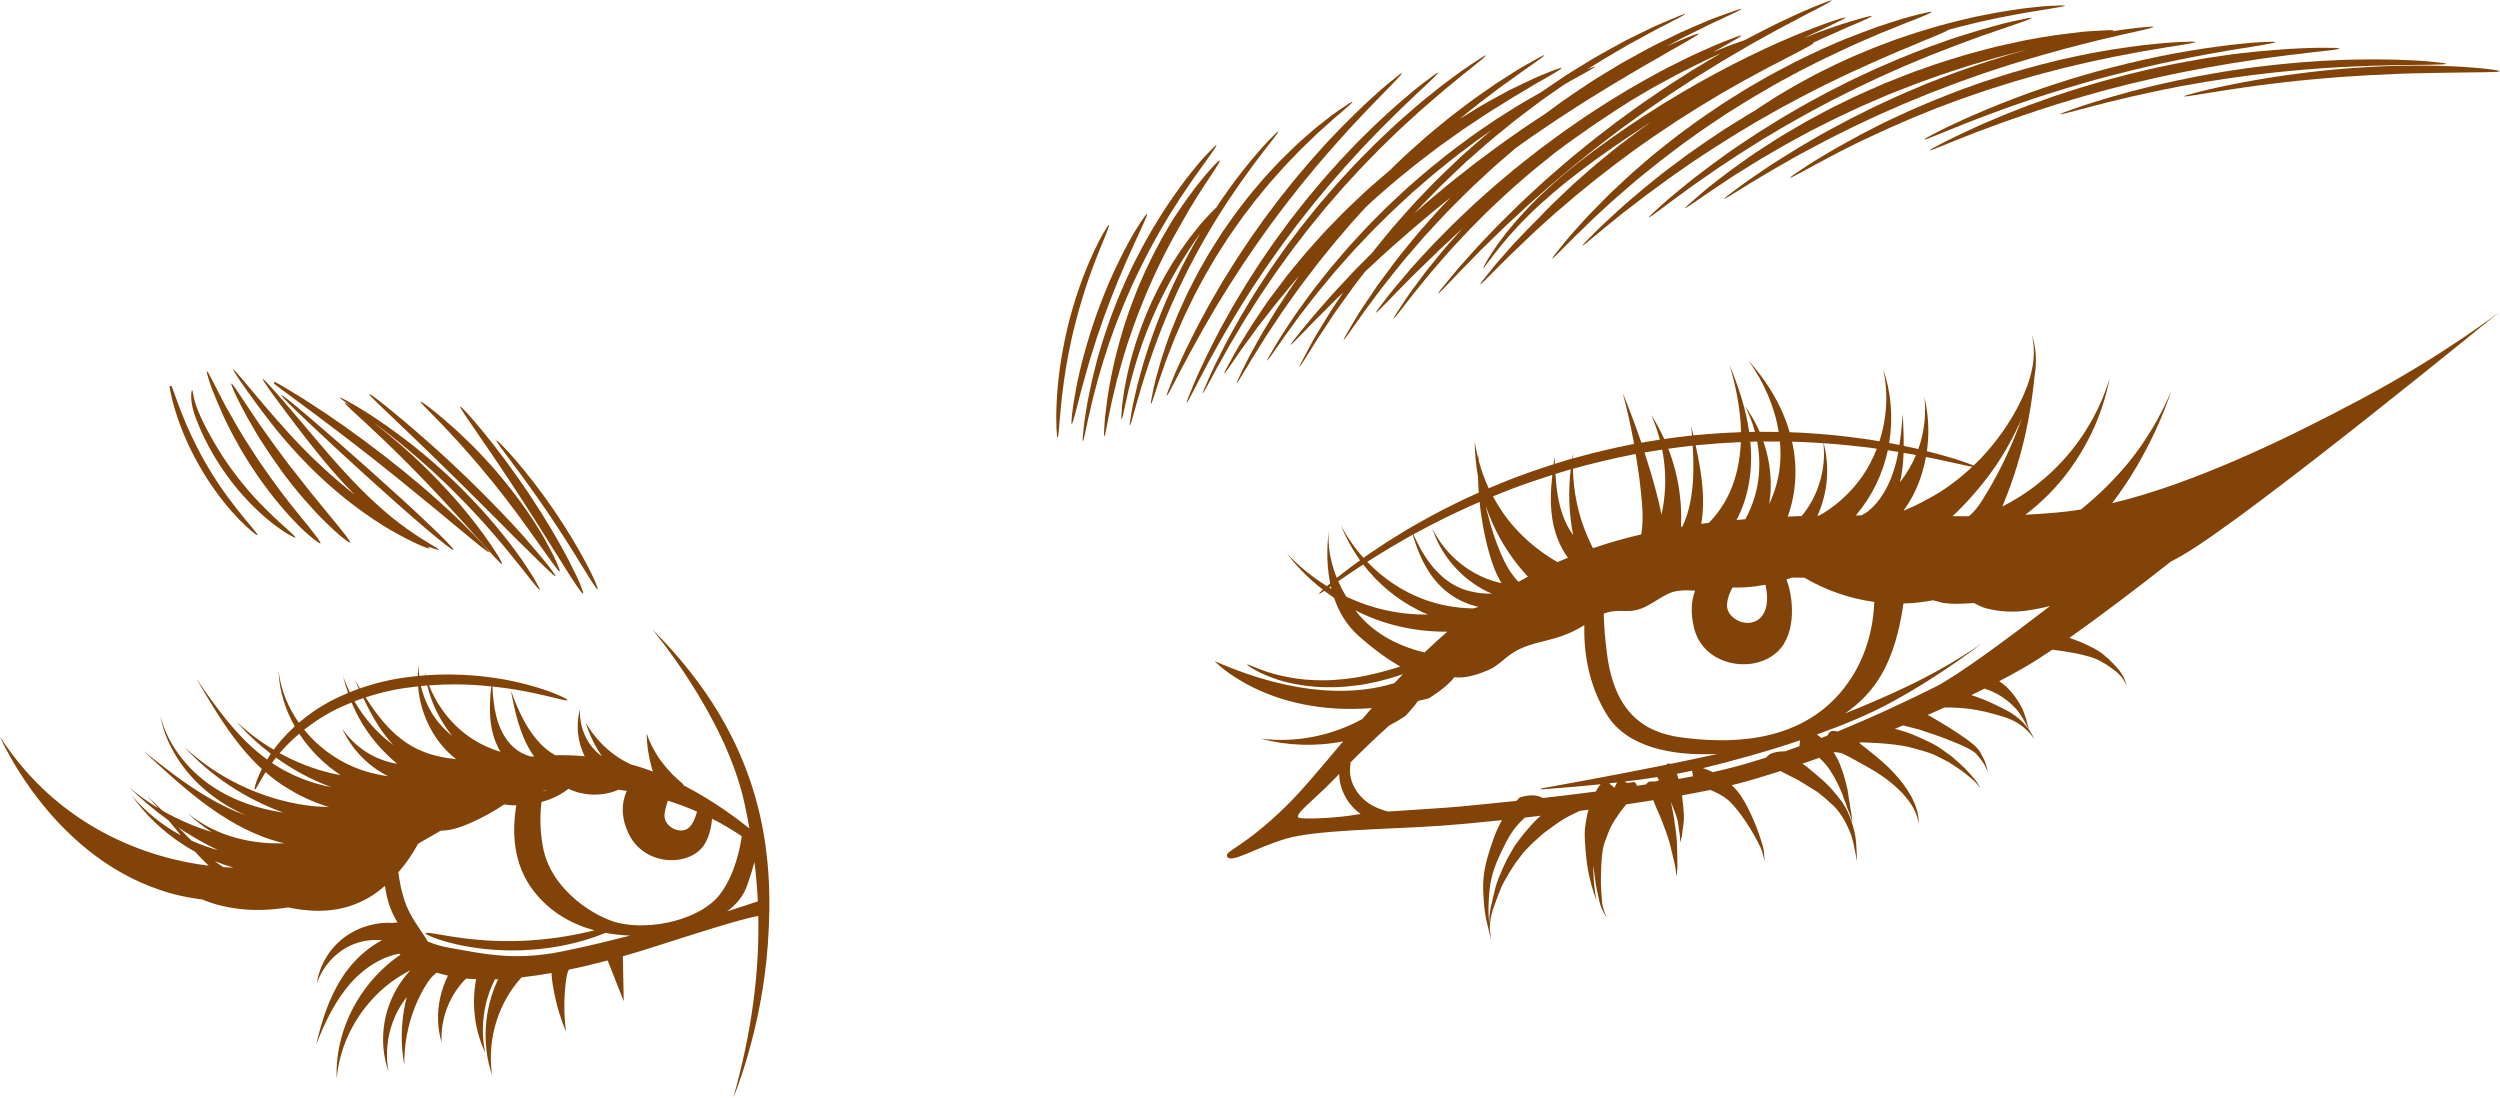 <?xml version="1.0" encoding="UTF-8" standalone="no"?><svg xmlns="http://www.w3.org/2000/svg" xmlns:xlink="http://www.w3.org/1999/xlink" fill="#814307" height="586.2" preserveAspectRatio="xMidYMid meet" version="1" viewBox="0.0 -0.2 1334.9 586.2" width="1334.9" zoomAndPan="magnify"><g id="change1_1"><path d="M1127.797,268.483c4.794-6.323,9.21-12.881,13.17-19.664 c7.477-12.842,13.705-26.25,18.382-40.132c-5.747,13.503-13.255,26.195-22.345,37.516 c-7.757,9.514-16.483,18.083-25.884,25.653c-2.817,0.448-5.612,0.851-8.356,1.153 c-6.937,0.764-14.054,1.286-21.293,1.66c4.479-3.432,8.731-7.132,12.66-11.13 c8.431-8.558,15.371-18.38,20.829-28.822c5.453-10.455,9.333-21.615,11.536-33.006 c-3.335,11.141-8.423,21.651-14.841,31.125c-6.412,9.487-14.254,17.868-22.988,24.915 c-6.066,4.883-12.638,9.042-19.506,12.529c2.987-7.118,5.53-14.189,7.77-21.45 c4.833-15.741,7.857-31.866,9.416-47.982c0.19-1.208,0.379-2.416,0.497-3.634 c0.635-6.356,0.134-12.868-1.994-18.809c1.596,6.125,1.401,12.515,0.158,18.576 c-1.251,6.083-3.502,11.899-6.22,17.458c-5.483,11.148-12.775,21.288-21.14,30.186 c-1.252,1.278-2.532,2.526-3.828,3.756c-0.629-0.273-1.428-0.596-2.495-0.995 c-2.573-0.915-6.342-2.299-11.256-3.657c-3.246-0.985-7.028-1.99-11.204-3.032 c0.099-0.688,0.206-1.376,0.288-2.063c1.047-9.051,0.453-18.103-1.56-26.685 c0.924,8.797-0.067,17.661-2.663,25.85c-0.19,0.607-0.456,1.176-0.665,1.774 c-0.672-0.162-1.312-0.319-2.003-0.483c-1.854-0.387-3.781-0.79-5.758-1.203 c0.045-5.781-0.23-11.518-0.508-17.237c-0.434,5.612-0.931,11.236-1.762,16.763 c-1.018-0.212-2.012-0.42-3.06-0.639c-0.788-0.137-1.62-0.282-2.425-0.421 c2.215-13.439,1.055-27.192-3.253-39.632c2.93,12.999,2.032,26.498-1.938,38.73 c-1.57-0.273-3.14-0.545-4.761-0.827c-8.665-1.248-18.083-2.486-28.101-3.187 c-4.896-0.415-9.936-0.683-15.087-0.851c-1.345-4.659-3.077-9.169-5.159-13.467 c-4.391-9.153-10.211-17.427-16.863-24.787c8.271,11.403,14.011,24.652,16.169,38.118 c-3.36-0.062-6.749-0.1-10.188-0.099c-2.129-4.89-4.753-9.518-7.873-13.726 c2.371,4.392,4.135,9.031,5.411,13.765c-1.03,0.015-2.066,0.039-3.101,0.063 c-0.259-1.782-0.547-3.556-0.893-5.31c-2.08-10.597-5.585-20.7-9.585-30.512 c2.966,10.195,5.212,20.62,5.909,31.063c0.112,1.626,0.166,3.252,0.192,4.876 c-7.955,0.28-16.053,0.81-24.233,1.56c-0.394,0.04-0.79,0.093-1.185,0.135 c-0.37-1.61-0.743-3.219-1.116-4.828c0.134,1.636,0.263,3.273,0.386,4.911 c-4.933,0.531-9.884,1.144-14.842,1.86c-2.03-4.497-4.348-8.829-6.984-12.922 c1.931,4.312,3.453,8.764,4.642,13.277c-3.294,0.495-6.587,1.035-9.878,1.61 c-3.034-8.967-6.346-17.811-9.934-26.51c2.417,8.993,4.418,18.074,6.06,27.198 c-0.558,0.103-1.117,0.193-1.675,0.298c-10.453,2.083-20.81,4.584-30.937,7.42 c0.033-0.895,0.022-1.789,0.081-2.684c-0.183,0.923-0.307,1.862-0.467,2.791 c-0.857,0.241-1.723,0.467-2.577,0.713c-2.259,0.678-4.497,1.379-6.73,2.085 c-0.052-1.363-0.102-2.727-0.137-4.09c-0.177,1.432-0.36,2.865-0.54,4.3 c-8.426,2.678-16.649,5.551-24.547,8.657c-3.422,1.374-6.772,2.768-10.084,4.175 c-0.021-0.044-0.046-0.085-0.066-0.129c-2.164-4.622-3.892-9.482-5.227-14.475 c-0.102-1.279-0.23-2.555-0.304-3.838c-0.039,0.795-0.037,1.594-0.066,2.391 c-0.752-3.026-1.399-6.085-1.806-9.2c-0.005,6.299,0.596,12.649,1.743,18.953 c0.062,2.863,0.19,5.727,0.4,8.591c-4.636,2.047-9.139,4.143-13.456,6.319 c-9.029,4.388-17.293,9.064-24.863,13.452c-3.72,2.303-7.286,4.51-10.677,6.609 c-3.32,2.207-6.469,4.3-9.428,6.267c-1.076,0.756-2.095,1.48-3.115,2.205 c-4.695-5.244-8.795-11.078-12.031-17.44c2.538,6.623,6.022,12.908,10.216,18.736 c-3.743,2.685-7.082,5.157-9.89,7.391c-0.917,0.693-1.763,1.358-2.572,2.004 c-4.979-12.318-4.622-21.801-4.131-25.702c-0.674,4.468-1.936,16.089,0.612,28.609 c-0.62,0.529-1.204,1.027-1.731,1.485c-7.853-4.852-15.147-10.72-21.5-17.594 c5.485,7.294,12.041,13.826,19.334,19.504c-1.439,1.306-2.192,2.09-2.087,2.222 c0.11,0.138,1.137-0.446,2.889-1.601c1.684,1.285,3.403,2.52,5.165,3.706 c2.499,7.347,6.598,14.559,13.172,20.395c8.654,7.682,16.156,12.847,22.177,16.316 c-0.968,0.309-1.923,0.622-2.916,0.923c-6.62,2.049-13.798,3.742-21.052,4.994 c-3.633,0.554-7.289,0.948-10.9,1.204c-3.61,0.274-7.179,0.279-10.625,0.16 c-6.9-0.209-13.29-1.257-18.672-2.522c-2.692-0.64-5.133-1.348-7.279-2.046 c-2.129-0.74-3.984-1.41-5.488-2.028c-1.531-0.563-2.679-1.128-3.508-1.429 c-0.822-0.316-1.289-0.44-1.347-0.338c-0.058,0.102,0.302,0.417,1.03,0.924 c0.735,0.494,1.807,1.242,3.273,2.007c1.435,0.833,3.253,1.692,5.362,2.643 c2.13,0.897,4.569,1.83,7.283,2.717c5.451,1.685,12.025,2.962,19.145,3.561 c3.563,0.296,7.255,0.285,11.009,0.278c3.751-0.121,7.553-0.459,11.333-0.957 c7.564-0.959,14.972-2.832,21.744-4.991c1.044-0.341,2.044-0.701,3.057-1.056 c-1.53,1.595-3.049,3.194-4.549,4.8c-19.01,5.901-50.515,8.148-96.042-11.73 c0,0,27.575,29.42,83.94,25.09c-1.738,1.972-3.45,3.933-5.136,5.88 c-15.999,8.762-35.134,12.81-54.1,10.424c13.938,3.777,29.198,4.348,43.939,1.462 c-11.765,13.9-21.932,26.203-30.065,34.191c-23.299,22.883-33.364,24.195-31.883,27.235 c1.991,4.086,14.408-4.352,31.05-9.345c16.642-4.992,53.671-4.992,83.626-7.073 c7.574-0.526,18.854-1.559,32.121-2.975c-1.779,3.047-3.156,6.209-4.302,9.314 c-1.276,3.538-2.442,6.96-3.47,10.617c-1.001,3.624-1.762,7.351-2.107,11.126 c-0.346,3.806-0.18,7.534,0.069,11.18c0.232,3.654,0.628,7.349,1.388,10.951l1.252,5.35 c0.474,1.747,0.998,3.469,1.059,5.3c0.171-1.82-0.144-3.67-0.397-5.472l-0.049-0.474 c0.018-3.486,0.645-6.909,1.689-10.175c1.128-3.37,2.519-6.745,3.761-10.101 c1.224-3.314,3.072-6.271,4.909-9.418l2.807-4.465c1-1.45,2.124-2.838,3.174-4.253l1.597-2.109 c0.561-0.665,1.185-1.244,1.77-1.867c1.213-1.215,2.304-2.466,3.582-3.636 c2.68-2.276,4.996-4.747,8.022-6.752c2.914-2.124,5.656-4.191,8.539-5.875 c1.459-0.864,2.827-1.592,4.465-2.369c1.27-0.593,2.576-1.266,3.812-1.82 c1.531-0.201,3.065-0.405,4.603-0.611c-0.802,2.788-1.322,5.575-1.69,8.317 c-0.441,2.92-0.385,5.865-0.226,8.551c0.324,5.361,0.777,10.767,1.783,16.091 c1.031,5.298,2.45,10.483,4.398,15.436c-1.07-5.217-1.563-10.508-1.663-15.75 c-0.013-0.951,0.011-1.902,0.031-2.852c0.327,3.395,0.792,6.744,1.266,10.116 c0.555,3.302,1.368,6.116,1.962,9.357c0.342,1.603,1.062,3.124,1.69,4.543 c0.324,0.706,0.583,1.475,1.058,2.147c0.449,0.669,0.967,1.262,1.427,1.904 c-0.364-0.701-0.797-1.372-1.134-2.072c-0.353-0.682-0.496-1.459-0.722-2.227 c-0.434-1.545-0.874-2.981-0.979-4.517c-0.108-3.028-0.532-6.409-0.588-9.388 c0.025-6.219,0.07-12.61,1.063-18.522c0.231-1.495,0.587-2.643,1.096-4.097 c0.502-1.439,1.077-2.937,1.605-4.267c0.944-2.837,2.421-5.276,4.02-7.82 c1.655-2.597,3.313-4.81,5.325-7.309c0.114-0.145,0.239-0.313,0.356-0.463 c4.912-0.727,9.762-1.476,14.516-2.24c0.188,0.415,0.383,0.907,0.607,1.564 c0.399,1.23,0.866,2.095,1.295,3.138c0.835,1.981,1.848,4.057,2.537,5.934l2.168,5.74 c0.689,2.107,1.443,4.06,2.002,5.986c0.507,1.841,1.008,4.124,1.511,6.153 c0.522,2.118,0.987,4.132,1.426,6.158c0.539,2.037,0.534,4.217,0.826,6.319 c0.151-2.131,0.605-4.217,0.509-6.385c-0.002-2.191-0.046-4.386-0.108-6.469 c-0.07-2.173-0.069-4.104-0.194-6.454c-0.161-2.255-0.503-4.404-0.711-6.441l-0.984-6.584 c-0.328-2.24-0.806-4.147-1.201-6.223c-0.092-0.5-0.213-1.032-0.32-1.547l1.283,3.175 c1.188,3.103,2.407,5.807,2.707,9.038l0.703,4.836c0.324,1.602,0.214,3.159,0.14,4.836 c0.509-1.524,1.087-3.183,1.211-4.855l0.649-4.941c0.624-3.328,0.152-7.019-0.152-10.235 l-0.549-5.045c-0.013-0.093-0.031-0.196-0.044-0.29c5.283-0.946,10.323-1.909,15.044-2.884 c1.301,0.483,2.596,1.033,3.927,1.738c2.172,1.134,4.16,2.338,5.827,3.798 c1.744,1.546,3.388,3.418,4.951,5.41c3.158,4.027,6.014,8.328,8.58,12.85 c1.276,2.25,2.519,4.586,3.627,6.899c1.038,2.308,1.542,4.926,2.191,7.467 c-0.209-2.621-0.238-5.262-0.91-7.927c-0.729-2.595-1.545-5.085-2.439-7.606 c-1.786-5.016-3.949-9.952-6.502-14.72c-1.295-2.402-2.729-4.795-4.562-7.101 c-0.993-1.233-2.082-2.339-3.208-3.363c1.153-0.279,2.29-0.559,3.377-0.839 c6.535-1.684,14.229-3.965,22.669-6.694l9.687,4.921l7.949,4.915l2.006,1.236 c0.612,0.454,1.175,0.946,1.77,1.418c1.17,0.963,2.384,1.88,3.51,2.949l3.465,3.125 c1.126,1.051,2.053,2.216,2.981,3.439c1.805,2.462,3.42,5.157,4.665,8.068 c2.921,5.681,3.554,12.021,4.936,18.408l-0.528-9.717c-0.184-3.285-0.887-6.607-1.835-9.73 c-0.854-3.186-2.134-6.307-3.731-9.317c-0.814-1.482-1.707-3.008-2.765-4.323l-3.199-3.888 c-4.293-5.431-9.656-9.4-14.775-13.762l-2.395-1.666c2.947-1.013,5.947-2.063,9.006-3.156 c0.528,0.462,1.04,0.934,1.551,1.473c0.768,0.813,1.498,1.6,2.159,2.389 c0.662,0.789,1.264,1.579,1.762,2.383l1.835,2.958c1.261,2.029,2.009,3.828,3.083,5.809l1.455,3.202 c0.497,1.067,0.721,2.052,1.107,3.101c0.325,1.022,0.865,2.203,1.286,3.28 c0.412,1.098,0.638,2.13,1.144,3.279c0.963,1.948,1.516,4.317,2.3,6.449 c-0.361-2.308-0.402-4.54-1.011-6.908c-0.228-1.031-0.285-2.296-0.466-3.413 c-0.194-1.135-0.458-2.112-0.591-3.347c-0.176-1.173-0.259-2.486-0.532-3.579l-0.771-3.32 c-0.661-2.262-1.27-4.889-2.056-6.955c-0.406-1.104-0.738-1.893-1.201-3.238 c-0.47-1.276-1.048-2.464-1.657-3.583c-0.535-0.984-1.098-1.899-1.651-2.794 c0.229-0.084,0.456-0.167,0.686-0.252l1.046,0.159l1.873,0.32c-0.038-0.184,1.346,0.421,2.314,0.902 c1.061,0.52,2.159,1.104,3.257,1.693l6.642,3.672c4.488,2.471,8.642,4.961,12.639,7.971 c3.958,2.981,7.661,6.346,10.76,10.247c3.016,3.906,5.583,8.432,6.034,13.577 c0.376-5.166-1.479-10.334-3.942-14.945c-2.545-4.616-5.808-8.831-9.42-12.689 c-3.594-3.83-7.716-7.365-11.723-10.556c-1.994-1.613-4.008-3.248-6.094-4.839 c-0.161-0.123-0.338-0.244-0.5-0.367c0.312-0.12,0.627-0.245,0.94-0.366 c5.834,0.219,11.592,0.485,17.268,1.158c2.955,0.354,5.846,0.768,8.585,1.43 c2.775,0.742,5.871,1.583,8.641,2.433c1.411,0.439,2.795,0.911,4.14,1.445 c1.335,0.571,2.633,1.305,3.962,1.954l3.99,2.016c1.273,0.772,2.494,1.632,3.753,2.449 c1.244,0.836,2.522,1.642,3.755,2.512l3.526,2.845c1.207,0.941,2.29,1.936,3.404,2.969 l2.934,3.497l-2.407-3.934c-0.956-1.201-1.957-2.439-3.011-3.547l-3.142-3.424l-3.441-3.14 c-1.166-1.033-2.298-2.124-3.508-3.117l-3.832-2.736c-1.301-0.896-2.537-1.873-3.911-2.71 c-1.391-0.811-2.81-1.552-4.231-2.244c-2.906-1.396-5.553-2.576-8.544-3.877 c-3.059-1.248-6.132-2.164-9.158-3.005c-0.235-0.065-0.472-0.108-0.706-0.171 c1.437-0.589,2.874-1.179,4.307-1.774c0.346,0.065,0.676,0.115,1.106,0.227l3.146,0.796 c2.109,0.513,4.234,1.009,6.24,1.745c4.132,1.368,8.085,2.66,12.258,4.269 c4.237,1.732,8.199,3.157,11.943,5.125c0.969,0.419,1.919,1.033,2.774,1.619 c0.867,0.614,1.636,1.155,2.274,2.04c1.388,1.611,2.728,3.279,3.846,5.204 c0.198,0.283,0.276,0.575,0.428,0.928l0.479,0.959l0.939,1.943l-0.547-2.061l-0.287-1.033 c-0.071-0.321-0.114-0.744-0.268-1.084c-0.722-2.092-1.773-4.151-2.927-6.165 c-0.474-1.045-1.359-2.026-2.156-2.855c-0.827-0.849-1.616-1.61-2.571-2.293 c-3.616-2.964-7.649-5.375-11.22-7.789c-3.724-2.395-7.83-4.749-11.774-6.997 c-0.135-0.083-0.277-0.145-0.413-0.225c3.03-1.318,6.037-2.642,8.996-3.973 c2.305-0.012,4.629,0.043,6.972,0.188l3.798,0.286c1.209,0.101,2.427,0.249,3.661,0.432 c2.466,0.369,4.974,0.882,7.518,1.423c2.487,0.597,4.852,1.332,7.324,2.001 c2.48,0.618,4.893,1.524,7.136,2.597c4.596,2.215,8.467,5.544,11.461,9.905 c-2.125-4.744-5.663-9.165-10.035-12.313c-2.226-1.609-4.52-2.992-6.958-4.114 c-2.407-1.162-4.86-2.445-7.302-3.524c-2.433-1.009-4.917-2.01-7.513-2.899 c-0.615-0.212-1.234-0.379-1.852-0.57c2.44-1.167,4.839-2.331,7.178-3.491 c2.986,0.941,6.111,2.406,8.878,4.16c3.149,2.018,6.168,4.605,8.64,7.54 c1.2,1.464,2.229,3.213,3.303,4.892c0.866,1.776,1.919,3.599,2.932,5.345 c-0.602-1.953-1.182-3.823-1.65-5.859c-0.688-1.94-1.282-3.91-2.231-5.865 c-1.92-3.79-4.434-7.255-7.458-10.407c-1.501-1.514-3.065-2.732-4.641-3.755 c8.186-4.256,15.512-8.408,21.535-12.31c2.19-1.418,4.464-2.929,6.797-4.508 c4.436,0.496,8.911,1.261,13.277,2.053c4.718,1.159,9.381,2.042,13.589,4.733l1.577,0.84 c0.249,0.155,0.333,0.19,0.654,0.459c0.305,0.243,0.602,0.444,0.879,0.623 c0.595,0.384,0.944,0.574,1.478,1.013l1.571,1.127c1.052,0.702,1.832,1.419,2.692,2.367 l1.29,1.352c0.405,0.46,0.68,0.976,1.039,1.478c0.034,0.404,0.263,0.739,0.568,0.998 c0.315,0.721,0.905,1.4,1.331,2.081c-0.324-0.792-0.753-1.459-0.969-2.317l-0.063-0.068 c-0.167-0.226-0.327-0.492-0.257-0.785l0.012-0.051l-0.03-0.065 c-0.269-0.58-0.489-1.235-0.823-1.785l-1.053-1.603c-0.648-1.066-1.539-2.243-2.449-3.125 l-1.274-1.348c-0.367-0.459-0.996-1.041-1.397-1.424c-0.216-0.209-0.405-0.405-0.555-0.594 c-0.146-0.195-0.505-0.576-0.76-0.804c-0.563-0.512-1.11-0.905-1.534-1.272 c-3.72-3.615-8.886-5.85-13.597-7.965c-2.012-0.782-4.008-1.533-6.011-2.269 c18.154-12.793,38.49-28.405,54.092-40.66c2.314-1.206,4.614-2.476,6.9-3.816 c36.196-21.219,168.917-129.808,168.917-129.808s-29.124,22.883-75.305,47.43 C1221,234.04,1171.643,258.003,1127.797,268.483z M898.323,393.642 c-21.374-2.702-36.359-14.249-40.29-44.958c-1.113-8.699-1.583-15.651-1.703-21.222 c1.799-0.69,3.816-1.181,6.392-1.381c4.046-0.314,6.784,0.449,10.968-0.517 c8.152-1.882,14.5-9.26,22.219-10.261c3.262-0.423,6.262-0.275,9.219-0.132 c-1.774,4.548-2.724,11.029-0.605,19.852c4.957,20.63,32.017,24.917,44.743,12.592 c10.362-10.035,8.174-29.397,4.628-38.376c0.989-0.314,1.967-0.68,2.948-1.029 c2.271-0.012,4.455,0.004,6.581,0.041c11.284,6.61,24.012,11.15,37.391,12.959 c-0.542,13.473-4.136,30.703-16.262,46.145C960.051,398.558,919.697,396.344,898.323,393.642z M922.143,322.564c0.267-3.42,1.495-6.501,2.936-9.034c2.293,0.025,4.592-0.002,6.903-0.142 c3.566-0.234,7.139-0.691,10.7-1.352c1.095,4.888,1.837,12.338-2.123,17.019 C934.263,336.496,921.537,330.334,922.143,322.564z M810.82,310.478 c-3.038-3.049-5.527-6.875-7.588-11.034c-4.142-8.648-7.202-18.254-9.556-27.828 c-0.139-0.572-0.244-1.153-0.376-1.728c2.058,6.014,4.626,11.911,7.775,17.583 c4.045,7.18,8.965,14.028,14.763,20.236C814.169,308.597,812.493,309.536,810.82,310.478z M831.235,329.793c0.062,0.008,0.124,0.011,0.186,0.019c-0.182,0.049-0.363,0.088-0.545,0.134 C830.997,329.896,831.115,329.842,831.235,329.793z M1064.582,250.079 c6.006-8.651,11.091-17.831,15.129-27.398c-2.81,8.057-6.094,15.916-9.776,23.53 c-3.665,7.569-7.838,15.074-12.287,21.93c-1.955,2.93-4.078,5.463-6.323,7.293 c-2.912,0.013-5.833,0.018-8.771,0.008c0.991-0.955,1.977-1.914,2.987-2.833 c2.302-2.393,4.657-4.702,6.796-7.214C1056.791,260.556,1060.834,255.392,1064.582,250.079z M1039.461,246.118c4.971,1.004,8.823,2.014,11.501,2.532c0.862,0.17,1.549,0.292,2.152,0.39 c-7.366,6.897-15.422,12.95-24.262,17.481c-4.018,2.313-8.22,4.248-12.455,5.999 c1.675-2.388,3.255-4.829,4.635-7.366c3.643-6.763,5.989-14.044,7.327-21.356 C1032.477,244.61,1036.225,245.379,1039.461,246.118z M1021.57,242.477 c0.517,0.099,0.993,0.193,1.5,0.29c-2.208,5.299-5.158,10.169-8.583,14.572 c0.827-3.55,1.364-7.129,1.667-10.675c0.144-1.693,0.208-3.377,0.27-5.061 C1018.186,241.902,1019.907,242.194,1021.57,242.477z M1010.509,240.599 c1.065,0.181,2.076,0.353,3.111,0.528c-0.312,1.68-0.634,3.358-1.041,5.009 c-2.027,8.182-5.345,16.026-10.437,22.08c-1.46,1.734-3.071,3.291-4.785,4.718 c-1.103,0.683-2.197,1.389-3.333,1.993c-0.05,0.027-0.104,0.047-0.155,0.074 c-0.963-0.004-1.928-0.001-2.892-0.004c4.269-5.079,7.91-10.623,10.769-16.511 c2.858-5.867,4.928-12.007,6.269-18.246C1008.843,240.359,1009.698,240.482,1010.509,240.599z M998.204,238.825c1.345,0.194,2.64,0.381,3.949,0.569c-2.06,5.305-4.695,10.33-7.882,14.898 c-5.579,7.975-12.776,14.632-20.811,19.621c-0.717,0.444-1.474,0.8-2.204,1.217 c-0.264,0.005-0.528,0.013-0.792,0.018c5.63-12.404,6.579-26.293,3.297-38.679 C982.399,237.038,990.599,237.929,998.204,238.825z M970.37,236.245 c1.104,0.059,2.174,0.145,3.263,0.216c1.6,14.301-3.057,28.653-11.638,38.882 c-2.469,0.075-4.931,0.182-7.395,0.286c3.333-9.347,4.622-19.224,3.938-28.845 c-0.271-3.772-0.832-7.487-1.633-11.127C961.487,235.768,965.993,235.944,970.37,236.245z M950.405,235.554c0.347,3.806,0.411,7.613,0.139,11.385c-0.564,7.715-2.634,15.211-5.864,21.993 c0.427-2.883,0.741-5.775,0.81-8.666c0.213-8.533-1.205-16.905-3.904-24.723 C944.556,235.524,947.494,235.529,950.405,235.554z M938.282,235.579 c1.484,8.052,1.505,16.264-0.01,24.03c-1.207,6.163-3.408,12.034-6.321,17.435 c-1.576,0.129-3.122,0.276-4.679,0.416c3.202-6.219,5.459-12.878,6.564-19.581 c1.314-7.428,1.456-14.889,0.788-22.196C935.845,235.647,937.07,235.603,938.282,235.579z M905.934,237.51c7.971-0.756,15.864-1.315,23.622-1.65c-0.297,6.969-1.402,13.819-3.448,20.282 c-2.731,8.783-7.448,16.491-13.63,22.841c-1.367,0.163-2.714,0.347-4.069,0.522 c0.326-1.967,0.571-3.939,0.723-5.908c0.62-8.058-0.096-15.949-1.316-23.594 c-0.674-4.194-1.514-8.325-2.414-12.431C905.579,237.552,905.757,237.528,905.934,237.51z M903.844,237.753c0.25,4.202,0.411,8.399,0.366,12.571c-0.07,7.576-0.844,15.079-2.726,22.109 c-0.791,2.944-1.865,5.779-3.106,8.505c-0.263,0.041-0.525,0.083-0.788,0.125 c0.296-6.232,0.02-12.414-0.806-18.456c-1.077-8.039-3.123-15.824-5.972-23.206 C895.166,238.783,899.513,238.234,903.844,237.753z M887.522,239.878 c1.511,7.67,2.002,15.461,1.383,23.078c-0.298,3.956-0.919,7.851-1.782,11.66 c-0.809-4.729-2.003-9.248-3.159-13.621c-1.769-6.604-3.76-13.123-5.855-19.599 C881.245,240.857,884.383,240.348,887.522,239.878z M871.9,242.492c0.505-0.094,1.012-0.175,1.517-0.268 c1.107,6.764,2.075,13.542,2.784,20.33c0.838,7.899,1.399,15.703,0.134,22.601 c-8.722,2.015-17.269,4.443-25.731,7.363c-0.047-0.09-0.1-0.174-0.147-0.264 c-3.828-7.507-6.793-15.709-8.558-24.204c-1.224-5.861-1.889-11.882-2.021-17.946 C850.358,247.199,861.08,244.63,871.9,242.492z M838.44,250.477 c0.088-0.025,0.179-0.044,0.266-0.069c-1.379,11.508-0.997,23.353,1.272,35.071 c-0.398-0.547-0.791-1.1-1.159-1.676c-3.578-5.52-5.791-12.148-6.977-19.077 c-0.672-3.883-1.064-7.856-1.324-11.857C833.14,252.054,835.781,251.256,838.44,250.477z M806.81,260.995c7.131-2.707,14.524-5.23,22.078-7.607c-0.423,3.851-0.749,7.732-0.792,11.678 c-0.103,7.348,0.769,15.007,3.591,22.372c1.332,3.49,3.162,6.966,5.531,10.165 c-1.843,0.763-3.686,1.515-5.526,2.333c-1.254-0.686-2.519-1.368-3.699-2.183 c-6.854-4.369-13.35-9.701-18.984-16.007c-4.618-5.04-8.54-10.772-11.849-16.905 C800.333,263.547,803.54,262.263,806.81,260.995z M778.113,273.207 c3.847-1.853,7.854-3.641,11.947-5.396c0.155,1.484,0.287,2.968,0.483,4.449 c1.389,10.067,3.363,19.957,6.863,29.824c1.146,3.077,2.574,6.138,4.331,9.078 c-1.751-0.369-3.49-0.824-5.203-1.384c-13.332-4.332-25.256-14.486-31.772-27.901 c4.548,14.235,15.219,26.861,29.428,33.852c0.811,0.397,1.664,0.706,2.494,1.065 c-4.472,0.066-8.919-0.416-13.182-1.669c-7.045-1.966-13.297-6.519-18.264-12.415 c-4.349-5.175-7.723-11.25-10.529-17.594C761.917,281.213,769.69,277.111,778.113,273.207z M732.865,298.014c3.003-1.842,6.2-3.802,9.569-5.869c3.421-1.975,7.018-4.052,10.772-6.219 c0.374-0.203,0.77-0.414,1.147-0.618c1.943,6.688,4.498,13.275,8.338,19.331 c4.351,6.881,10.695,13.086,18.668,16.511c2.623,1.165,5.343,2.046,8.109,2.723 c-0.928,0.273-1.855,0.547-2.792,0.793c-9.208-0.123-18.478-1.785-27.221-5.142 c-10.96-4.201-21.05-11.021-29.39-19.698C730.989,299.227,731.9,298.636,732.865,298.014z M717.634,308.094c2.945-2.056,6.412-4.355,10.278-6.872c7.668,9.951,17.569,18.361,29.053,24.194 c1.812,0.919,3.67,1.751,5.547,2.537c-7.495,0.087-15.039-0.657-22.439-2.284 c-7.289-1.601-14.431-4.067-21.266-7.287c-1.688-2.839-3.096-5.581-4.246-8.208 C715.519,309.513,716.538,308.819,717.634,308.094z M709.778,313.526c0.264-0.185,0.575-0.404,0.858-0.603 c0.102,0.444,0.199,0.887,0.311,1.332C710.55,314.025,710.172,313.762,709.778,313.526z M723.704,325.729c4.752,2.406,9.699,4.47,14.805,6.142c10.965,3.587,22.587,5.312,34.283,5.229 c-4.12,3.565-8.165,7.277-12.128,11.089C749.778,345.639,734.301,339.658,723.704,325.729z M723.741,434.854c-9.153,1.664-26.627,2.496-29.956,1.664c-3.329-0.832,4.16-6.657,13.73-15.81 c1.825-1.746,4.373-4.38,7.566-7.66c0.039,8.31,4.639,16.583,11.457,21.398 C725.475,434.581,724.5,434.716,723.741,434.854z M821.278,436.656 c-2.749,2.367-5.079,5.506-7.576,8.249c-1.208,1.453-2.325,3.063-3.473,4.579 c-0.551,0.775-1.174,1.519-1.658,2.315l-1.385,2.41c-0.905,1.618-1.877,3.177-2.716,4.832 l-2.347,5.059c-1.394,3.289-2.974,6.755-3.803,10.376c-0.823,3.562-1.765,7.026-2.481,10.638 c-0.488,2.646-0.714,5.342-0.61,8.006l-0.255-2.449c-0.294-3.593-0.219-7.179,0.007-10.791 c0.208-3.615,0.517-7.18,1.272-10.564c0.76-3.412,1.894-6.733,3.255-9.979 c2.88-6.417,5.946-13.216,10.061-18.164c1.393-1.685,2.982-3.266,4.638-4.814 c2.763-0.315,5.566-0.64,8.428-0.981C822.187,435.804,821.72,436.239,821.278,436.656z M823.736,425.908c-3.607-2.133-8.251-1.59-12.32-0.25c-0.5,0.53-1.052,1.069-1.528,1.594 c-0.054,0.061-0.105,0.128-0.159,0.188c-12.79,1.355-23.13,2.338-29.006,2.916 c-9.333,0.917-26.188,1.817-39.565,2.78c-5.749-1.546-10.99-3.837-15.121-8.745 c-2.989-3.55-4.886-7.588-5.218-12.289c-0.045-0.643,0.152-2.914,0.297-5.2 c5.657-5.703,12.61-12.492,20.713-19.738c2.906-1.497,5.743-3.151,8.484-4.985 c0.308-0.202,4.599-4.81,6.749-7.935c0.076-0.061,0.15-0.122,0.226-0.183 c1.864-0.428,3.733-0.865,5.646-1.367c0,0,9.916-6.027,13.657-11.346 c5.938,1.055,14.408-2.084,18.393-3.862c4.894-2.183,8.084-6.008,12.436-8.848 c5.818-3.796,11.71-5.158,18.369-6.836c7.904-1.992,13.302-3.936,20.173-8.213 c-0.308,13.615,1.88,31.715,12.315,48.259c10.677,16.927,34.672,21.774,58.745,20.51 c-7.525,1.704-16.082,3.512-24.926,5.312c-0.445-0.151-0.871-0.229-1.189-0.183 c-0.609,0.085-0.966,0.339-1.183,0.666c-27.194,5.498-56.492,10.812-66.968,12.69 c-0.005,0.044,0.007,0.09-0.001,0.134l-0.043,0.327c5.961-0.405,18.024-1.299,31.923-2.735 c-0.351,0.444-0.713,0.889-1.014,1.341c-0.572,0.847-1.065,1.701-1.525,2.554 C842.283,423.748,832.666,424.899,823.736,425.908z M862.04,420.447l-0.001,0.001l-2.63-2.192 c-0.077-0.064-0.149-0.11-0.225-0.17c1.409-0.153,2.828-0.312,4.261-0.476 C862.968,418.545,862.511,419.515,862.04,420.447z M884.01,417.056l-0.02-0l-0.005-0 l0.065-0.001L884.01,417.056z M884.408,416.989c-0.154,0.042-0.272,0.054-0.323,0.063l-0.029,0.001 l-2.754,0.052c-0.939-0.048-1.801,0.582-2.186,1.441c-0.012,0.025-0.009,0.046-0.02,0.071 c-1.691,0.264-3.388,0.523-5.092,0.78c-0.001-0.003-0-0.006-0.001-0.009 c-0.166-1.141-1.039-2.188-1.818-1.976l-3.04,0.402c-0.033-0.095-0.11,0.269-1.705-0.675 c5.829-0.704,11.742-1.5,17.473-2.386c0.321,0.605,0.621,1.097,0.928,1.616 C885.16,416.723,884.685,416.918,884.408,416.989z M896.209,415.753l-0.251-1.022 c-0.147-0.55-0.34-1.149-0.552-1.755c2.818-0.525,5.528-1.078,8.113-1.655 c0.006,0.055-0.003,0.11,0.008,0.164l0.468,2.811C901.455,414.792,898.853,415.277,896.209,415.753z M952.958,400.993c-2.624-0.081-5.143,0.344-7.745,1.352l-1.574,1.325 c-0.243,0.201-0.417,0.437-0.605,0.665c-6.946,2.209-13.926,4.245-20.836,5.973 c-2.447,0.612-5.017,1.21-7.665,1.798c-0.205-0.099-0.394-0.229-0.601-0.324 c-1.51-0.729-3.162-1.315-4.656-1.813c15.764-3.802,34.103-8.883,51.945-14.881l-0.117,0.747 c-0.131,0.96-0.233,1.814-0.283,2.428c-2.586,0.942-5.187,1.866-7.805,2.769L952.958,400.993z M1033.284,366.622c-11.682,5.841-30.547,14.955-52.219,23.809c-2.485-0.715-4.188-0.52-5.241,2.112 c-1.105,0.44-2.212,0.878-3.329,1.315c-0.567-0.471-1.107-0.992-1.699-1.406 c-0.234-0.165-0.477-0.281-0.715-0.438c14.48-5.184,28.254-10.935,39.539-17.068 c28.416-15.441,49.227-32.149,49.227-32.149s-15.873,11.855-40.882,23.71 c-10.288,4.877-21.3,9.669-32.713,14.214c15.972-11.212,26.41-26.326,31.128-58.672 c5.287-0.154,10.588-0.733,15.842-1.731c0.767,0.188,1.534,0.379,2.292,0.618 c1.054,0.329,2.125,0.619,3.199,0.837c1.085,0.144,2.173,0.241,3.257,0.304 c4.352,0.363,8.651-0.045,12.921-0.256c0.049-0.006,0.096-0.018,0.144-0.024 c2.344,1.229,4.596,2.353,6.463,2.824c7.268,1.833,14.576,2.269,21.999,1.184 c3.665-0.535,7.913-1.326,12.229-2.46C1072.794,340.207,1045.347,360.591,1033.284,366.622z"/></g><g id="change1_2"><path d="M709.659,282.659c0.187-1.241,0.329-1.948,0.329-1.948S709.819,281.392,709.659,282.659z"/></g><g id="change1_3"><path d="M674.706,95.157c-3.761,4.465-7.754,8.998-11.407,13.928 c-3.836,4.79-7.296,9.978-10.877,15.077c-3.311,5.278-6.764,10.469-9.701,15.857 c-3.137,5.272-5.779,10.704-8.444,15.896c-1.271,2.627-2.415,5.262-3.588,7.813 c-1.179,2.549-2.293,5.06-3.244,7.562c-2.007,4.958-3.867,9.658-5.274,14.111 c-0.734,2.213-1.437,4.333-2.106,6.35c-0.581,2.043-1.133,3.982-1.651,5.804 c-1.054,3.636-1.906,6.821-2.435,9.491c-1.153,5.312-1.673,8.368-1.421,8.428 c0.252,0.061,1.316-2.862,2.936-8.013c0.755-2.592,1.821-5.691,3.077-9.232 c0.611-1.774,1.261-3.662,1.946-5.653c0.764-1.961,1.567-4.023,2.405-6.175 c0.866-2.14,1.662-4.407,2.636-6.696c0.987-2.282,2.007-4.641,3.055-7.067 c1.004-2.443,2.168-4.895,3.39-7.385c1.216-2.492,2.397-5.067,3.7-7.634 c2.73-5.073,5.406-10.39,8.556-15.554c2.95-5.28,6.393-10.371,9.672-15.56 c3.554-5.006,6.939-10.134,10.693-14.875c3.569-4.883,7.459-9.387,11.104-13.845 c1.911-2.154,3.79-4.271,5.629-6.344c1.829-2.084,3.645-4.1,5.514-5.965 c1.835-1.9,3.621-3.748,5.348-5.535c1.739-1.776,3.517-3.393,5.166-5.006 c1.666-1.597,3.263-3.128,4.781-4.585c1.573-1.398,3.064-2.725,4.466-3.971 c2.78-2.526,5.234-4.697,7.322-6.407c4.113-3.499,6.406-5.601,6.238-5.831 c-0.167-0.23-2.787,1.427-7.27,4.506c-2.277,1.495-4.889,3.509-7.848,5.872 c-1.485,1.177-3.065,2.429-4.731,3.749c-1.604,1.394-3.291,2.86-5.05,4.389 c-1.738,1.554-3.612,3.11-5.428,4.851c-1.803,1.755-3.667,3.57-5.584,5.435 c-1.947,1.838-3.838,3.831-5.74,5.9C678.637,90.905,676.639,92.97,674.706,95.157z"/></g><g id="change1_4"><path d="M711.749,72.487c-4.039,4.155-8.035,8.78-12.256,13.485 c-4.082,4.825-8.368,9.759-12.444,15.002c-4.198,5.144-8.172,10.596-12.23,15.983 c-3.885,5.513-7.839,10.978-11.442,16.555c-3.728,5.493-7.112,11.084-10.453,16.448 c-3.153,5.478-6.327,10.699-9.049,15.813c-2.78,5.081-5.366,9.905-7.584,14.446 c-2.319,4.488-4.251,8.698-5.939,12.438c-1.706,3.731-3.165,6.995-4.246,9.737 c-2.233,5.451-3.384,8.614-3.133,8.725c0.251,0.111,1.907-2.825,4.586-8.048 c1.312-2.624,2.979-5.774,4.922-9.366c1.881-3.624,4.081-7.67,6.535-12.051 c2.38-4.421,5.111-9.124,8.017-14.086c2.852-4.992,6.115-10.107,9.407-15.439 c3.415-5.258,6.85-10.75,10.609-16.153c3.63-5.491,7.607-10.865,11.46-16.327 c4.03-5.332,7.956-10.744,12.088-15.866c4.014-5.215,8.2-10.157,12.169-15.009 c4.105-4.735,7.986-9.395,11.868-13.633c3.829-4.287,7.466-8.329,10.942-11.951 c3.405-3.692,6.613-6.992,9.481-9.897c2.841-2.933,5.297-5.516,7.39-7.572 c4.118-4.185,6.384-6.686,6.204-6.887c-0.18-0.202-2.864,1.832-7.41,5.584 c-2.287,1.861-4.982,4.213-8.002,6.992c-3.055,2.742-6.445,5.897-10.029,9.46 C719.557,64.363,715.746,68.293,711.749,72.487z"/></g><g id="change1_5"><path d="M728.273,72.328c-4.332,4.194-8.638,8.877-13.158,13.655c-4.372,4.914-8.965,9.93-13.333,15.285 c-4.505,5.24-8.749,10.834-13.083,16.352c-4.139,5.667-8.378,11.262-12.217,17.007 c-3.991,5.64-7.533,11.447-11.101,16.969c-3.375,5.643-6.744,11.036-9.626,16.329 c-1.459,2.635-2.878,5.199-4.251,7.679c-1.295,2.521-2.546,4.957-3.747,7.295 c-2.416,4.668-4.505,9.008-6.277,12.892c-1.824,3.859-3.358,7.246-4.495,10.094 c-2.36,5.655-3.585,8.934-3.364,9.031c0.22,0.098,1.922-2.967,4.684-8.413 c1.352-2.737,3.091-6.011,5.096-9.758c1.965-3.767,4.211-7.999,6.83-12.523 c2.49-4.594,5.425-9.435,8.469-14.585c3.003-5.173,6.477-10.446,9.938-15.973 c3.619-5.429,7.32-11.061,11.321-16.619c3.866-5.652,8.113-11.164,12.24-16.761 c4.325-5.445,8.531-10.986,12.965-16.204c4.301-5.328,8.81-10.336,13.082-15.263 c4.429-4.782,8.585-9.532,12.777-13.795c4.137-4.319,8.07-8.383,11.826-12.012 c3.669-3.719,7.131-7.027,10.23-9.932c3.064-2.943,5.747-5.5,8.014-7.542 c4.466-4.165,6.94-6.655,6.75-6.887c-0.19-0.231-3.052,1.787-7.926,5.511 c-2.454,1.842-5.322,4.212-8.571,6.983c-3.284,2.732-6.931,5.884-10.785,9.462 C736.636,64.11,732.555,68.085,728.273,72.328z"/></g><g id="change1_6"><path d="M749.259,62.652c-4.865,4.183-9.687,8.934-14.779,13.735 c-4.921,4.976-10.092,10.038-15.014,15.5c-5.073,5.322-9.863,11.054-14.763,16.687 c-4.676,5.82-9.47,11.549-13.809,17.483c-4.504,5.81-8.572,11.794-12.598,17.516 c-3.816,5.864-7.632,11.454-10.891,16.979c-3.338,5.476-6.411,10.699-9.065,15.626 c-2.769,4.861-5.091,9.432-7.105,13.505c-2.06,4.048-3.804,7.601-5.1,10.596 c-2.676,5.947-4.114,9.38-3.892,9.484c0.222,0.104,2.051-3.144,5.094-8.887 c1.479-2.893,3.399-6.34,5.628-10.277c1.102-1.974,2.274-4.075,3.51-6.289 c1.295-2.18,2.657-4.472,4.078-6.864c1.436-2.382,2.859-4.905,4.457-7.442 c1.608-2.53,3.27-5.145,4.979-7.833c3.356-5.414,7.252-10.893,11.131-16.651 c4.076-5.626,8.168-11.523,12.681-17.253c4.348-5.856,9.133-11.514,13.783-17.278 c4.874-5.576,9.621-11.265,14.638-16.559c4.864-5.434,9.964-10.485,14.799-15.469 c5.006-4.809,9.734-9.586,14.482-13.829c4.691-4.306,9.149-8.356,13.411-11.927 c4.181-3.669,8.101-6.926,11.616-9.77c3.477-2.892,6.525-5.396,9.104-7.372 c5.102-4.024,7.938-6.451,7.776-6.681s-3.331,1.729-8.739,5.379c-2.733,1.786-5.937,4.113-9.571,6.841 c-1.822,1.359-3.761,2.804-5.806,4.328c-2.015,1.561-4.077,3.275-6.256,5.03 C758.645,54.431,754.064,58.402,749.259,62.652z"/></g><g id="change1_7"><path d="M777.283,59.982c-2.635,1.949-5.238,4.081-7.879,6.284c-2.644,2.2-5.383,4.405-8.094,6.734 c-5.333,4.759-10.939,9.578-16.282,14.856c-0.975,0.907-1.908,1.884-2.868,2.817 c-4.307,3.602-8.521,7.387-12.792,11.104c-5.623,5.359-11.367,10.593-16.613,16.16 c-5.422,5.392-10.326,11.106-15.191,16.514c-4.637,5.607-9.265,10.909-13.19,16.304 c-4.031,5.31-7.828,10.334-11.009,15.206c-1.615,2.414-3.163,4.728-4.635,6.928 c-1.4,2.247-2.727,4.378-3.975,6.381c-1.233,2.009-2.386,3.89-3.453,5.629 c-1.069,1.736-1.903,3.424-2.76,4.881c-3.297,5.911-5.107,9.318-4.872,9.457 c0.236,0.139,2.475-3.014,6.264-8.584c1.865-2.804,4.221-6.146,7.043-9.893 c1.371-1.898,2.831-3.917,4.369-6.046c1.595-2.087,3.273-4.279,5.096-6.512 c1.819-2.234,3.551-4.68,5.524-7.075c1.973-2.392,4.013-4.865,6.11-7.408 c1.761-2.217,3.698-4.388,5.655-6.6c-1.927,2.673-3.785,5.314-5.498,7.951 c-3.658,5.432-7.084,10.586-9.983,15.512c-1.477,2.443-2.892,4.785-4.239,7.012 c-1.274,2.27-2.482,4.422-3.617,6.445c-2.269,4.045-4.186,7.602-5.621,10.609 c-2.962,5.963-4.559,9.41-4.337,9.526c0.222,0.116,2.257-3.101,5.65-8.799 c1.654-2.873,3.797-6.282,6.276-10.176c1.217-1.959,2.512-4.043,3.877-6.241 c1.433-2.153,2.94-4.417,4.513-6.779c1.606-2.339,3.167-4.848,4.929-7.347 c1.767-2.494,3.595-5.073,5.473-7.723c1.837-2.679,3.865-5.329,5.931-8.042 c2.062-2.714,4.169-5.487,6.312-8.307c4.465-5.5,8.974-11.262,13.889-16.844 c3.825-4.613,7.942-9.076,12.044-13.566c1.412-1.311,2.824-2.624,4.226-3.947 c5.802-4.989,11.468-10.137,17.397-14.787c5.777-4.838,11.759-9.218,17.454-13.584 c2.922-2.081,5.796-4.128,8.609-6.131c2.805-2.018,5.569-3.962,8.343-5.733 c2.741-1.823,5.408-3.596,7.987-5.311c2.582-1.712,5.163-3.23,7.591-4.77 c2.442-1.521,4.782-2.978,7.008-4.364c2.277-1.297,4.405-2.59,6.407-3.805 c3.99-2.458,7.521-4.515,10.477-6.126c5.854-3.334,9.156-5.374,8.996-5.719 c-0.16-0.345-3.787,0.997-10.058,3.581c-3.159,1.248-6.871,3.014-11.135,5.049 c-2.138,1.007-4.416,2.077-6.783,3.272c-2.327,1.268-4.774,2.601-7.328,3.992 c-5.137,2.741-10.555,5.965-16.202,9.52c-1.032,0.618-2.062,1.284-3.093,1.945 c0.162-0.129,0.324-0.268,0.486-0.396c5.03-4.108,9.81-7.966,14.372-11.337 c2.259-1.715,4.424-3.36,6.484-4.923c2.103-1.505,4.098-2.932,5.973-4.274 c3.736-2.705,6.971-5.106,9.73-6.945c5.45-3.779,8.52-6.033,8.374-6.275 c-0.147-0.242-3.499,1.547-9.286,4.846c-2.916,1.615-6.378,3.704-10.265,6.237 c-1.951,1.257-4.027,2.594-6.216,4.003c-2.137,1.486-4.384,3.049-6.729,4.679 C787.424,52.267,782.478,55.99,777.283,59.982z"/></g><g id="change1_8"><path d="M822.777,49.099c-1.523,0.864-3.022,1.715-4.638,2.633c-2.421,1.411-4.989,2.809-7.558,4.401 c-2.559,1.609-5.205,3.271-7.925,4.981c-2.743,1.677-5.479,3.523-8.251,5.446 c-2.776,1.917-5.648,3.828-8.5,5.866c-5.623,4.188-11.517,8.411-17.194,13.106 c-5.821,4.516-11.388,9.52-17.061,14.395c-5.455,5.119-11.036,10.107-16.14,15.419 c-5.27,5.146-10.095,10.557-14.857,15.701c-2.33,2.618-4.536,5.269-6.738,7.824 c-2.208,2.551-4.335,5.073-6.296,7.619c-1.99,2.52-3.927,4.972-5.799,7.344 c-1.853,2.386-3.519,4.787-5.182,7.041c-1.638,2.272-3.208,4.45-4.701,6.521 c-1.417,2.124-2.761,4.139-4.024,6.032c-2.542,3.774-4.698,7.102-6.333,9.932 c-3.356,5.605-5.187,8.852-4.981,8.979c0.206,0.127,2.401-2.894,6.091-8.255 c1.8-2.711,4.121-5.909,6.805-9.559c1.328-1.834,2.741-3.784,4.231-5.841 c1.553-2.009,3.186-4.121,4.89-6.325c3.349-4.452,7.195-9.101,11.278-14.002 c1.997-2.487,4.156-4.951,6.392-7.444c2.224-2.501,4.497-5.057,6.808-7.656 c4.801-5.035,9.647-10.343,14.922-15.396c5.117-5.211,10.654-10.15,16.073-15.213 c5.632-4.825,11.144-9.792,16.897-14.291c5.61-4.677,11.425-8.901,16.961-13.11 c2.839-2.007,5.631-3.982,8.363-5.913c0.104-0.075,0.207-0.144,0.311-0.218 c-5.532,4.552-10.901,9.408-16.356,14.167c-6.422,6.18-13.008,12.196-18.981,18.629 c-6.193,6.219-11.797,12.795-17.348,19.035c-2.707,3.18-5.25,6.408-7.8,9.514 c-1.278,1.551-2.532,3.092-3.746,4.634c-0.259,0.26-0.533,0.52-0.788,0.78 c-2.625,2.634-5.179,5.197-7.649,7.676c-2.472,2.475-4.668,5.058-6.922,7.39 c-4.492,4.682-8.367,9.2-11.856,13.147c-3.492,3.945-6.435,7.47-8.819,10.407 c-4.771,5.87-7.44,9.262-7.241,9.434c0.199,0.172,3.248-2.893,8.482-8.324 c1.306-1.359,2.751-2.864,4.325-4.502c1.613-1.601,3.356-3.332,5.219-5.182 c1.844-1.865,3.806-3.85,5.874-5.942c1.35-1.294,2.815-2.699,4.25-4.075 c-0.307,0.454-0.621,0.927-0.928,1.372c-1.854,2.775-3.631,5.434-5.321,7.963 c-1.592,2.592-3.102,5.05-4.522,7.361c-2.856,4.609-5.273,8.666-7.073,12.121 c-1.861,3.417-3.292,6.117-4.242,7.971c-0.947,1.855-1.404,2.87-1.298,2.929 c0.107,0.059,0.764-0.845,1.906-2.587c1.14-1.743,2.774-4.319,4.813-7.616 c1.98-3.334,4.576-7.261,7.597-11.735c1.489-2.249,3.073-4.642,4.743-7.165 c1.714-2.492,3.627-5.037,5.557-7.737c1.957-2.68,3.897-5.541,6.076-8.377 c1.388-1.786,2.854-3.672,4.299-5.531c1.958-1.821,3.951-3.669,5.996-5.574 c5.348-5.094,11.31-10.117,17.318-15.474c6.152-5.198,12.416-10.672,19.041-15.925 c1.106-0.92,2.265-1.808,3.39-2.716c-1.455,1.506-2.898,3.004-4.337,4.48 c-2.822,3.024-5.485,6.103-8.148,9.061c-2.67,2.953-5.242,5.877-7.601,8.847 c-2.399,2.934-4.733,5.788-6.991,8.548c-2.243,2.771-4.22,5.599-6.217,8.233 c-1.966,2.656-3.851,5.202-5.643,7.623c-1.687,2.496-3.286,4.865-4.79,7.09 c-1.5,2.225-2.903,4.308-4.201,6.233c-1.279,1.938-2.326,3.802-3.339,5.44 c-1.997,3.296-3.507,5.919-4.526,7.713c-1.013,1.797-1.511,2.78-1.405,2.846 c0.106,0.065,0.803-0.794,2.03-2.452c1.222-1.661,2.997-4.106,5.183-7.26 c2.141-3.185,4.909-6.933,8.116-11.205c1.592-2.143,3.285-4.423,5.071-6.826 c1.862-2.344,3.821-4.808,5.864-7.379c2.07-2.549,4.15-5.264,6.435-7.965 c2.306-2.683,4.69-5.458,7.141-8.31c2.404-2.891,5.015-5.737,7.72-8.612 c2.698-2.88,5.39-5.882,8.236-8.831c5.822-5.774,11.694-11.881,18.095-17.639 c5.678-5.474,11.82-10.604,17.877-15.84c0.951-0.673,1.891-1.383,2.846-2.042 c6.846-4.957,13.807-9.509,20.468-14.029c6.787-4.323,13.247-8.674,19.571-12.48 c6.285-3.871,12.231-7.532,17.809-10.764c5.523-3.332,10.66-6.257,15.236-8.817 c4.515-2.675,8.48-4.966,11.794-6.761c6.57-3.706,10.263-5.98,10.114-6.295 c-0.15-0.315-4.197,1.214-11.174,4.164c-1.853,0.771-3.907,1.681-6.127,2.694 c0.304-0.163,0.624-0.328,0.924-0.491c2.896-1.547,5.671-3.029,8.311-4.439 c2.687-1.318,5.236-2.569,7.631-3.744c4.768-2.407,8.946-4.471,12.462-6.005 c6.981-3.186,10.926-5.156,10.824-5.417c-0.102-0.262-4.275,1.127-11.5,3.818 c-3.643,1.277-7.963,3.073-12.883,5.227c-2.463,1.073-5.084,2.215-7.847,3.42 c-2.731,1.272-5.564,2.692-8.535,4.146c-2.953,1.488-6.082,2.942-9.22,4.637 c-3.126,1.719-6.358,3.496-9.68,5.323c-3.351,1.781-6.694,3.78-10.083,5.871 c-3.393,2.084-6.897,4.157-10.38,6.391c-6.865,4.621-14.062,9.254-20.989,14.511 c-1.151,0.812-2.283,1.664-3.42,2.507c-5.587,3.655-11.277,7.374-16.913,11.405 c-7.049,4.807-13.931,10.078-20.893,15.236c-6.793,5.38-13.68,10.642-20.151,16.202 c-4.207,3.455-8.227,6.99-12.186,10.51c2.837-3.098,5.746-6.195,8.795-9.209 c5.97-6.332,12.519-12.274,18.896-18.387c6.67-5.795,13.178-11.779,20.029-17.145 c6.658-5.604,13.607-10.609,20.21-15.614c3.356-2.427,6.739-4.698,10.002-6.991 c0.776-0.548,1.545-1.069,2.317-1.605c2.769-1.596,5.249-3.006,7.421-4.15 c5.712-3.118,8.921-5.039,8.812-5.268c-0.069-0.147-1.521,0.379-4.105,1.475 c1.526-0.979,3.1-1.989,4.579-2.937c3.015-1.921,6.035-3.602,8.878-5.311 c2.86-1.683,5.6-3.295,8.206-4.829c2.659-1.441,5.182-2.808,7.552-4.093 c2.365-1.301,4.577-2.519,6.623-3.645c2.052-1.116,3.994-2.028,5.715-2.92 c6.915-3.506,10.829-5.621,10.716-5.878c-0.113-0.257-4.239,1.385-11.395,4.453 c-3.604,1.481-7.885,3.482-12.729,5.921c-2.43,1.206-5.016,2.489-7.742,3.842 c-2.691,1.418-5.473,3-8.4,4.607c-2.906,1.643-5.997,3.252-9.084,5.105 c-3.07,1.884-6.243,3.832-9.505,5.835c-3.292,1.958-6.566,4.137-9.882,6.412 C828.386,45.284,825.578,47.156,822.777,49.099z"/></g><g id="change1_9"><path d="M916.452,26.914c-0.613,0.252-1.263,0.518-1.898,0.778c2.254-1.261,4.33-2.403,6.158-3.371 c5.91-3.252,9.235-5.256,9.109-5.531c-0.125-0.276-3.775,1.013-10.07,3.524 c-3.16,1.23-6.914,2.903-11.203,4.868c-4.349,1.848-9.126,4.198-14.302,6.838 c-5.246,2.514-10.735,5.596-16.553,8.841c-5.847,3.196-11.813,6.911-18.042,10.659 c-6.105,3.945-12.476,7.934-18.705,12.351c-6.335,4.266-12.512,8.96-18.761,13.553 c-6.094,4.797-12.262,9.503-18.049,14.486c-5.907,4.836-11.454,9.907-16.881,14.739 c-5.254,5.022-10.429,9.773-15.069,14.552c-4.694,4.723-9.089,9.225-12.981,13.539 c-3.947,4.26-7.436,8.28-10.436,11.923c-3.075,3.574-5.701,6.733-7.767,9.416 c-4.152,5.35-6.47,8.437-6.256,8.618c0.214,0.181,2.948-2.558,7.64-7.405 c2.294-2.469,5.178-5.375,8.489-8.7c1.654-1.662,3.414-3.43,5.269-5.294 c1.891-1.827,3.879-3.748,5.954-5.752c4.071-4.081,8.629-8.35,13.464-12.843 c1.708-1.625,3.497-3.25,5.316-4.882c-0.561,0.618-1.142,1.233-1.683,1.856 c-2.239,2.509-4.417,4.949-6.525,7.31c-2.086,2.378-3.964,4.795-5.837,7.052 c-1.846,2.279-3.614,4.463-5.297,6.541c-1.6,2.141-3.118,4.173-4.545,6.082 c-2.869,3.804-5.313,7.159-7.166,10.038c-3.807,5.683-5.872,8.994-5.666,9.136 c0.206,0.141,2.68-2.887,6.818-8.297c2.024-2.739,4.621-5.957,7.633-9.619 c1.49-1.842,3.076-3.801,4.748-5.867c1.74-2.008,3.57-4.12,5.479-6.323 c1.929-2.185,3.864-4.525,5.995-6.833c2.139-2.3,4.351-4.678,6.624-7.122 c2.235-2.48,4.646-4.916,7.141-7.378c2.489-2.466,4.979-5.039,7.6-7.563 c5.349-4.938,10.757-10.169,16.62-15.074c5.694-5.1,11.854-9.831,17.879-14.723 c1.699-1.252,3.388-2.517,5.076-3.781c2.905-2.124,5.814-4.225,8.756-6.227 c6.138-4.399,12.378-8.434,18.351-12.441c2.701-1.703,5.337-3.405,7.94-5.072 c2.216-1.317,4.425-2.605,6.578-3.888c3.006-1.8,5.967-3.527,8.926-5.071 c2.934-1.591,5.787-3.139,8.548-4.636c2.765-1.488,5.512-2.782,8.107-4.108 c2.608-1.302,5.107-2.55,7.484-3.737c2.416-1.107,4.707-2.157,6.86-3.144 c0.623-0.292,1.21-0.563,1.811-0.842c-5.179,2.956-10.459,6.204-15.938,9.485 c-6.537,4.189-13.354,8.428-20.039,13.1c-6.795,4.511-13.431,9.475-20.145,14.324 c-6.55,5.071-13.186,10.032-19.434,15.273c-6.365,5.096-12.378,10.413-18.22,15.523 c-5.698,5.272-11.316,10.25-16.359,15.27c-5.072,4.99-9.871,9.696-14.112,14.231 c-4.342,4.434-8.139,8.67-11.489,12.436c-3.369,3.748-6.261,7.053-8.535,9.871 c-4.615,5.572-7.181,8.809-6.989,8.974c0.191,0.164,3.096-2.779,8.054-8.022 c2.448-2.649,5.517-5.775,9.054-9.342c1.753-1.797,3.618-3.709,5.584-5.724 c2.015-1.967,4.133-4.034,6.344-6.192c4.368-4.366,9.237-8.954,14.454-13.731 c5.132-4.867,10.806-9.715,16.574-14.831c5.931-4.933,11.925-10.185,18.304-15.175 c6.25-5.149,12.871-10.033,19.39-15.044c6.684-4.79,13.274-9.713,20.01-14.206 c6.626-4.654,13.37-8.897,19.824-13.116c6.573-4.026,12.844-8.067,18.982-11.574 c3.048-1.792,6.012-3.536,8.88-5.222c2.871-1.681,5.714-3.183,8.404-4.698 c5.372-3.047,10.37-5.702,14.824-8.017c4.424-2.375,8.289-4.434,11.519-6.039 c6.417-3.296,10.023-5.341,9.903-5.609c-0.12-0.268-4.001,1.161-10.686,3.944 c-3.36,1.355-7.362,3.168-11.922,5.319c-4.582,2.107-9.709,4.575-15.209,7.454 c-2.837,1.429-5.783,2.96-8.807,4.578c-1.035,0.35-2.143,0.729-3.387,1.162 C924.715,23.562,920.854,25.087,916.452,26.914z"/></g><g id="change1_10"><path d="M564.719,233.437c0.259,0,0.516-1.842,0.769-5.054c0.261-3.211,0.591-7.796,1.184-13.268 c0.251-2.741,0.628-5.697,1.036-8.821c0.365-3.129,0.926-6.405,1.426-9.801 c1.13-6.776,2.585-13.955,4.28-21.079c1.776-7.104,3.772-14.15,5.861-20.694 c1.11-3.248,2.105-6.419,3.215-9.366c1.073-2.962,2.095-5.76,3.128-8.31 c0.976-2.574,1.935-4.907,2.8-6.972c0.846-2.075,1.584-3.884,2.192-5.375 c1.227-2.979,1.816-4.748,1.583-4.868c-0.233-0.12-1.278,1.416-2.912,4.22 c-1.636,2.8-3.783,6.911-6.058,11.984c-1.18,2.519-2.337,5.301-3.529,8.258 c-1.23,2.942-2.33,6.121-3.529,9.387c-2.276,6.576-4.372,13.705-6.138,20.918 c-1.697,7.229-3.078,14.528-4.061,21.416c-0.424,3.452-0.9,6.782-1.145,9.961 c-0.281,3.175-0.516,6.178-0.613,8.958c-0.284,5.551-0.253,10.187-0.105,13.424 C564.259,231.593,564.46,233.437,564.719,233.437z"/></g><g id="change1_11"><path d="M574.544,207.617c-1.075,5.538-1.776,10.188-2.124,13.463c-0.341,3.277-0.411,5.164-0.169,5.206 c0.242,0.042,0.847-1.754,1.686-4.921c0.823-3.166,1.998-7.685,3.408-13.107 c0.747-2.695,1.556-5.614,2.412-8.701c0.831-3.092,1.837-6.316,2.811-9.667 c2.044-6.676,4.392-13.739,6.891-20.749c5.062-13.998,10.876-27.712,15.586-37.859 c2.33-5.095,4.271-9.341,5.632-12.316c1.358-2.982,2.025-4.756,1.78-4.896 c-0.246-0.14-1.396,1.359-3.218,4.105c-1.801,2.755-4.32,6.738-6.968,11.721 c-1.365,2.471-2.751,5.196-4.189,8.094c-1.466,2.885-2.866,5.996-4.353,9.198 c-2.88,6.447-5.669,13.449-8.232,20.532C580.476,181.928,576.549,196.506,574.544,207.617z"/></g><g id="change1_12"><path d="M600.725,150.402c-2.15,5.095-4.409,10.144-6.268,15.261c-2.007,5.06-3.622,10.17-5.297,15.07 c-1.476,4.965-3.026,9.729-4.129,14.348c-1.177,4.598-2.258,8.95-3.048,13.016 c-0.899,4.04-1.562,7.775-2.078,11.097c-0.572,3.311-0.991,6.208-1.224,8.612 c-0.534,4.795-0.742,7.539-0.49,7.575c0.251,0.035,0.905-2.646,1.877-7.345 c0.445-2.357,1.113-5.193,1.866-8.445c0.711-3.261,1.561-6.926,2.634-10.889 c0.969-3.987,2.201-8.257,3.547-12.757c1.283-4.518,2.928-9.194,4.499-14.064 c1.75-4.813,3.475-9.813,5.546-14.774c1.907-5.025,4.191-9.985,6.345-14.999 c2.374-4.914,4.605-9.896,7.13-14.638c2.378-4.819,5.024-9.397,7.484-13.885 c2.63-4.386,5.054-8.707,7.624-12.633c2.51-3.966,4.903-7.705,7.258-11.06 c2.265-3.419,4.449-6.478,6.414-9.172c1.942-2.715,3.635-5.083,5.029-7.033 c2.797-3.903,4.336-6.2,4.116-6.389c-0.221-0.189-2.181,1.747-5.509,5.254 c-1.711,1.716-3.604,3.952-5.721,6.566c-2.16,2.581-4.526,5.55-6.959,8.903 c-2.521,3.29-5.065,6.988-7.711,10.932c-2.706,3.906-5.249,8.226-7.98,12.63 c-2.561,4.505-5.289,9.119-7.73,13.986C605.358,140.357,603.086,145.403,600.725,150.402z"/></g><g id="change1_13"><path d="M646.22,90.33c-1.526,1.628-3.247,3.71-5.173,6.14c-1.964,2.404-4.114,5.167-6.323,8.285 c-2.304,3.055-4.578,6.513-7.041,10.144c-2.466,3.63-4.673,7.699-7.098,11.822 c-2.253,4.219-4.653,8.546-6.777,13.101c-2.263,4.488-4.223,9.205-6.277,13.876 c-1.87,4.749-3.729,9.503-5.316,14.269c-1.69,4.729-3.102,9.468-4.379,14.072 c-1.205,4.624-2.473,9.066-3.364,13.353c-0.856,4.296-1.761,8.327-2.336,12.104 c-0.695,3.751-1.143,7.22-1.497,10.298c-0.404,3.07-0.726,5.746-0.858,7.968 c-0.314,4.436-0.418,6.969-0.152,6.998c0.266,0.03,0.816-2.452,1.646-6.793 c0.37-2.177,0.903-4.804,1.551-7.809c0.316-1.502,0.653-3.101,1.008-4.786 c0.404-1.674,0.829-3.433,1.272-5.269c0.84-3.679,1.844-7.64,3.079-11.783 c1.072-4.182,2.506-8.509,3.855-13.014c1.629-4.421,3.034-9.071,4.844-13.668 c1.622-4.664,3.691-9.237,5.525-13.899c2.053-4.571,3.984-9.197,6.19-13.61 c2.067-4.481,4.381-8.749,6.522-12.932c2.288-4.102,4.435-8.109,6.628-11.819 c2.084-3.778,4.166-7.288,6.184-10.471c1.944-3.233,3.83-6.131,5.531-8.685 c1.664-2.581,3.124-4.829,4.38-6.644c2.464-3.666,3.735-5.89,3.472-6.103 C651.052,85.264,649.207,87.024,646.22,90.33z"/></g><g id="change1_14"><path d="M647.964,112.035c-1.3,1.216-2.758,2.8-4.402,4.648c-1.679,1.819-3.489,3.945-5.358,6.349 c-1.937,2.354-3.887,5.017-5.914,7.862c-2.076,2.812-4.011,5.951-6.092,9.145 c-1.946,3.277-4.021,6.631-5.866,10.186c-1.969,3.49-3.657,7.195-5.432,10.853 c-1.603,3.739-3.289,7.441-4.659,11.204c-1.492,3.715-2.686,7.471-3.914,11.076 c-1.075,3.654-2.203,7.161-3.003,10.56c-0.869,3.38-1.608,6.594-2.146,9.591 c-0.624,2.978-1.086,5.727-1.397,8.18c-0.362,2.443-0.643,4.575-0.762,6.347 c-0.3,3.534-0.371,5.557-0.126,5.587c0.245,0.03,0.75-1.937,1.457-5.385 c0.325-1.729,0.794-3.813,1.355-6.195c0.535-2.387,1.128-5.079,1.914-7.983 c0.701-2.923,1.631-6.043,2.588-9.347c0.915-3.315,2.141-6.734,3.294-10.298 c1.302-3.517,2.563-7.179,4.111-10.799c1.422-3.669,3.142-7.279,4.754-10.932 c1.783-3.575,3.469-7.197,5.365-10.643c1.784-3.506,3.779-6.822,5.629-10.08 c1.984-3.174,3.81-6.309,5.745-9.148c1.89-2.87,3.692-5.577,5.469-7.996 c0.153-0.222,0.298-0.412,0.45-0.63c-0.703,1.193-1.424,2.36-2.101,3.584 c-2.798,4.735-5.314,9.726-7.926,14.662c-2.415,5.037-4.93,10.026-7.073,15.092 c-2.286,5.001-4.217,10.059-6.164,14.917c-1.771,4.925-3.596,9.648-5.003,14.236 c-1.472,4.566-2.819,8.894-3.877,12.945c-1.154,4.022-2.07,7.746-2.794,11.067 c-0.775,3.308-1.401,6.201-1.796,8.611c-0.862,4.802-1.233,7.563-0.985,7.614 c0.248,0.051,1.096-2.609,2.368-7.294c0.603-2.351,1.43-5.179,2.396-8.416 c0.926-3.248,1.989-6.902,3.29-10.848c1.201-3.974,2.677-8.223,4.259-12.706 c1.522-4.503,3.41-9.152,5.242-13.999c2.003-4.782,3.972-9.764,6.276-14.696 c2.161-4.996,4.675-9.921,7.071-14.902c2.593-4.881,5.071-9.824,7.815-14.525 c2.608-4.778,5.454-9.315,8.118-13.762c2.819-4.346,5.438-8.625,8.169-12.515 c2.671-3.933,5.232-7.627,7.701-10.964c2.391-3.397,4.685-6.434,6.751-9.105 c2.03-2.7,3.812-5.047,5.343-6.93c3.006-3.812,4.646-6.072,4.442-6.254 c-0.203-0.182-2.202,1.757-5.564,5.294c-1.708,1.745-3.667,3.965-5.871,6.551 c-2.241,2.557-4.71,5.492-7.273,8.8c-2.648,3.245-5.314,6.913-8.113,10.81 c-2.108,2.859-4.165,5.973-6.26,9.148C649.008,111.032,648.521,111.494,647.964,112.035z"/></g><g id="change1_15"><path d="M950.429,22.16c-10.249,4.542-22.045,10.225-34.388,16.88 c-6.187,3.298-12.477,6.897-18.824,10.629c-6.335,3.752-12.7,7.683-18.97,11.761 c-12.541,8.155-24.769,16.777-35.81,25.47c-11.016,8.716-20.73,17.615-28.364,25.885 c-3.836,4.117-7.183,8.046-10.01,11.635c-2.834,3.584-5.122,6.849-6.943,9.57 c-1.826,2.721-3.137,4.936-3.964,6.486c-0.843,1.539-1.25,2.383-1.145,2.448 c0.262,0.165,2.329-2.942,6.33-8.057c3.995-5.111,9.883-12.286,17.824-20.05 c3.931-3.917,8.415-7.931,13.227-12.086c4.823-4.145,10.074-8.326,15.622-12.504 c11.064-8.393,23.339-16.775,35.794-24.836c0.3-0.194,0.604-0.379,0.904-0.572 c-4.125,2.893-8.223,5.802-12.141,8.859c-6.131,4.477-11.819,9.325-17.419,13.886 c-2.759,2.331-5.4,4.708-8.019,6.992c-2.628,2.275-5.164,4.539-7.518,6.87 c-4.817,4.54-9.35,8.848-13.31,13.054c-0.762,0.795-1.45,1.513-2.187,2.282 c-2.905,2.862-5.705,5.666-8.218,8.357c-1.794,1.89-3.514,3.702-5.15,5.426 c-1.568,1.786-3.055,3.481-4.453,5.073c-2.832,3.148-5.235,5.947-7.115,8.34 c-3.852,4.702-5.975,7.446-5.766,7.627c0.209,0.181,2.701-2.241,6.926-6.579 c4.251-4.313,10.38-10.415,17.918-17.517c3.714-3.609,7.874-7.372,12.289-11.33 c2.15-2.041,4.534-3.945,6.894-5.972c2.365-2.02,4.782-4.083,7.24-6.181 c5.028-4.063,10.139-8.357,15.551-12.447c5.297-4.236,10.908-8.236,16.429-12.353 c5.661-3.924,11.245-7.957,16.939-11.639c5.599-3.827,11.297-7.299,16.749-10.763 c5.564-3.275,10.837-6.632,16.008-9.522c5.141-2.944,10.014-5.711,14.598-8.112 c4.531-2.505,8.755-4.665,12.499-6.588c3.722-1.972,6.975-3.682,9.681-5.039 c5.377-2.793,8.416-4.502,8.284-4.816c-0.026-0.062-0.21-0.055-0.477-0.013 c3.884-1.844,7.55-3.448,10.878-4.903c4.257-1.883,7.926-3.656,11.041-4.878 c6.175-2.588,9.664-4.224,9.553-4.549c-0.11-0.325-3.833,0.628-10.278,2.571 c-3.23,0.951-7.144,2.14-11.547,3.752c-2.21,0.787-4.561,1.625-7.04,2.508 c-2.449,0.963-5.024,1.976-7.711,3.032c-0.059,0.021-0.12,0.048-0.179,0.07 c5.364-2.562,9.984-4.733,13.642-6.435c5.913-2.731,9.248-4.43,9.135-4.72 c-0.106-0.273-3.71,0.741-9.874,2.92C969.422,14.309,960.68,17.617,950.429,22.16z"/></g><g id="change1_16"><path d="M977.328,24.03c-3.054,1.268-6.129,2.709-9.252,4.224c-3.126,1.508-6.347,2.997-9.569,4.618 c-6.38,3.364-13.037,6.732-19.551,10.605c-6.634,3.667-13.066,7.905-19.593,11.98 c-6.347,4.352-12.786,8.573-18.813,13.165c-6.162,4.407-11.92,9.146-17.565,13.63 c-2.792,2.28-5.411,4.676-8.042,6.935c-2.636,2.254-5.187,4.491-7.574,6.776 c-2.413,2.254-4.759,4.446-7.029,6.567c-2.244,2.147-4.289,4.351-6.336,6.375 c-2.017,2.054-3.95,4.022-5.788,5.894c-1.768,1.939-3.445,3.779-5.02,5.507 c-3.148,3.458-5.852,6.504-7.941,9.136c-4.255,5.193-6.614,8.208-6.419,8.377 c0.194,0.169,2.948-2.504,7.639-7.265c2.308-2.416,5.21-5.25,8.574-8.463 c1.661-1.624,3.428-3.352,5.291-5.175c1.914-1.768,3.926-3.626,6.026-5.566 c4.155-3.924,8.862-7.946,13.808-12.224c4.883-4.352,10.392-8.521,15.909-13.03 c5.683-4.308,11.455-8.885,17.61-13.147c6.02-4.448,12.429-8.542,18.726-12.793 c6.471-3.985,12.854-8.112,19.374-11.782c6.41-3.861,12.949-7.246,19.203-10.662 c6.376-3.174,12.463-6.419,18.419-9.105c2.958-1.39,5.836-2.742,8.62-4.05 c2.781-1.316,5.538-2.429,8.148-3.587c2.62-1.137,5.131-2.226,7.519-3.261 c2.417-0.968,4.71-1.886,6.865-2.749c4.293-1.78,8.05-3.305,11.181-4.468 c6.222-2.439,9.743-3.998,9.648-4.312c-0.096-0.314-3.848,0.488-10.355,2.182 c-3.268,0.804-7.162,2.015-11.608,3.476c-2.224,0.733-4.59,1.513-7.084,2.336 c-2.462,0.914-5.05,1.877-7.751,2.88C989.178,19.038,983.374,21.354,977.328,24.03z"/></g><g id="change1_17"><path d="M897.757,103.398c1.78-1.307,3.675-2.698,5.672-4.164c2.033-1.415,4.171-2.903,6.402-4.456 c2.234-1.546,4.52-3.213,6.953-4.843c2.443-1.614,4.968-3.283,7.564-4.999 c5.144-3.498,10.762-6.894,16.486-10.529c5.834-3.463,11.797-7.145,18.042-10.571 c6.162-3.569,12.601-6.868,18.963-10.302c6.477-3.215,12.891-6.556,19.362-9.527 c6.399-3.122,12.844-5.87,19.033-8.641c6.268-2.579,12.271-5.227,18.087-7.427 c5.788-2.275,11.279-4.374,16.378-6.247c5.076-1.939,9.784-3.562,13.968-4.978 c4.17-1.46,7.811-2.723,10.829-3.711c6.02-2.026,9.43-3.333,9.352-3.628 c-0.078-0.295-3.663,0.358-9.886,1.761c-3.126,0.652-6.867,1.642-11.142,2.846 c-4.292,1.149-9.105,2.548-14.31,4.226c-5.256,1.532-10.836,3.527-16.733,5.658 c-5.92,2.07-12.032,4.602-18.391,7.125c-6.282,2.708-12.814,5.422-19.29,8.537 c-6.553,2.953-13.018,6.348-19.537,9.63c-6.407,3.495-12.869,6.893-19.022,10.605 c-6.243,3.555-12.192,7.379-17.993,10.998c-5.692,3.792-11.26,7.357-16.338,11.032 c-5.108,3.632-9.895,7.118-14.21,10.477c-4.383,3.266-8.239,6.469-11.67,9.284 c-3.451,2.791-6.405,5.289-8.755,7.444c-4.737,4.266-7.395,6.748-7.229,6.944 c0.166,0.196,3.122-1.933,8.21-5.737C891.065,108.265,894.187,106.002,897.757,103.398z"/></g><g id="change1_18"><path d="M1080.39,21.512c-3.118,0.681-6.341,1.386-9.655,2.11c-3.331,0.664-6.707,1.527-10.145,2.464 c-3.44,0.925-6.973,1.813-10.531,2.837c-7.075,2.183-14.431,4.315-21.736,6.994 c-7.389,2.443-14.675,5.515-22.029,8.401c-7.222,3.204-14.512,6.257-21.453,9.771 c-7.037,3.31-13.753,6.987-20.25,10.528c-3.228,1.809-6.343,3.695-9.419,5.487 c-3.076,1.793-6.079,3.556-8.894,5.453c-2.844,1.844-5.61,3.638-8.286,5.373 c-2.661,1.755-5.161,3.559-7.571,5.271c-2.399,1.725-4.699,3.378-6.885,4.95 c-2.138,1.638-4.165,3.192-6.07,4.652c-3.836,2.882-7.087,5.513-9.657,7.814 c-5.217,4.501-8.176,7.078-8.006,7.291c0.171,0.213,3.415-2.013,9.054-5.918 c2.792-1.989,6.282-4.261,10.245-6.913c1.978-1.328,4.083-2.741,6.302-4.231 c2.271-1.409,4.66-2.891,7.151-4.436c2.512-1.511,5.042-3.216,7.766-4.814 c2.728-1.588,5.549-3.229,8.449-4.916c5.759-3.434,12.046-6.687,18.453-10.197 c6.566-3.221,13.214-6.802,20.22-9.938c6.897-3.363,14.123-6.291,21.263-9.403 c7.267-2.807,14.473-5.773,21.73-8.256c7.182-2.697,14.407-4.885,21.35-7.161 c7.018-2.019,13.772-4.109,20.265-5.76c3.244-0.842,6.4-1.66,9.453-2.452 c0.372-0.095,0.732-0.17,1.102-0.26c-3.343,0.937-6.746,1.926-10.215,2.902 c-6.994,2.203-14.256,4.382-21.498,7.009c-7.307,2.441-14.57,5.36-21.864,8.186 c-7.197,3.068-14.446,6.014-21.399,9.327c-7.031,3.142-13.746,6.659-20.312,9.913 c-6.455,3.472-12.758,6.708-18.543,10.123c-5.835,3.325-11.247,6.643-16.199,9.772 c-2.477,1.561-4.85,3.057-7.107,4.48c-2.208,1.499-4.302,2.921-6.27,4.258 c-3.957,2.637-7.359,5.003-10.085,7.063c-5.514,4.025-8.586,6.425-8.449,6.621 c0.138,0.197,3.507-1.776,9.266-5.402c2.863-1.838,6.416-3.95,10.485-6.374 c4.053-2.45,8.655-5.159,13.74-8c2.542-1.422,5.143-2.979,7.913-4.456 c2.792-1.437,5.654-2.963,8.586-4.549c5.845-3.205,12.194-6.237,18.678-9.516 c6.58-3.092,13.344-6.353,20.366-9.34c6.941-3.167,14.162-5.986,21.317-8.955 c7.26-2.707,14.448-5.6,21.669-8.055c7.159-2.634,14.33-4.85,21.23-7.124 c6.965-2.053,13.657-4.204,20.098-5.901c6.405-1.834,12.479-3.517,18.139-4.868 c2.821-0.719,5.524-1.407,8.095-2.062c2.586-0.596,5.039-1.162,7.344-1.693 c4.607-1.09,8.625-2.056,11.959-2.733c6.649-1.45,10.432-2.462,10.39-2.741 c-0.042-0.28-3.939-0.012-10.728,0.78c-3.304,0.347-7.285,0.918-11.813,1.67 c0.827-0.223,1.289-0.396,1.277-0.509c-0.037-0.336-3.964-0.176-10.846,0.282 c-1.713,0.166-3.64,0.15-5.701,0.397c-2.062,0.249-4.293,0.519-6.676,0.808 c-4.772,0.565-10.148,1.277-15.981,2.284C1086.562,20.379,1083.512,20.853,1080.39,21.512z"/></g><g id="change1_19"><path d="M1119.003,27.782c-6.127,1.055-12.517,2.537-19.142,3.986 c-6.577,1.656-13.401,3.272-20.228,5.31c-6.875,1.871-13.733,4.192-20.626,6.389 c-6.814,2.433-13.666,4.765-20.247,7.496c-6.656,2.532-13.064,5.374-19.295,8.042 c-6.141,2.871-12.149,5.494-17.651,8.385c-2.761,1.421-5.447,2.803-8.045,4.14 c-2.56,1.407-5.033,2.766-7.408,4.071c-4.772,2.563-9.06,5.066-12.821,7.352 c-3.787,2.237-7.059,4.235-9.671,6.015c-5.275,3.475-8.214,5.567-8.088,5.768 c0.126,0.201,3.35-1.431,8.861-4.472c2.739-1.549,6.111-3.345,9.987-5.384 c3.851-2.085,8.217-4.391,13.056-6.76c4.782-2.478,10.088-4.907,15.69-7.484 c5.573-2.636,11.573-5.149,17.727-7.851c6.237-2.51,12.627-5.233,19.27-7.621 c6.588-2.529,13.405-4.75,20.162-7.133c6.842-2.132,13.638-4.408,20.443-6.269 c6.753-2.043,13.497-3.692,19.992-5.411c6.545-1.507,12.834-3.157,18.877-4.36 c6.029-1.273,11.725-2.509,17.027-3.432c5.281-1.05,10.15-1.85,14.469-2.562 c4.314-0.751,8.082-1.386,11.198-1.819c6.222-0.944,9.773-1.656,9.747-1.949 c-0.026-0.294-3.638-0.266-9.95,0.084c-3.161,0.132-6.982,0.47-11.361,0.92 c-4.389,0.383-9.325,0.956-14.687,1.757C1130.91,25.682,1125.115,26.646,1119.003,27.782z"/></g><g id="change1_20"><path d="M1011.644,21.116c-5.444,2.071-10.929,4.037-16.193,6.315 c-5.323,2.132-10.421,4.557-15.388,6.817c-4.887,2.431-9.662,4.68-14.04,7.102 c-4.41,2.361-8.552,4.638-12.281,6.908c-3.779,2.18-7.164,4.309-10.127,6.254 c-2.446,1.56-4.597,2.975-6.43,4.265c-0.81,0.467-1.617,0.933-2.428,1.398 c-6.101,3.773-12.268,7.44-18.114,11.402c-5.917,3.852-11.547,7.927-17.032,11.807 c-5.366,4.046-10.632,7.85-15.412,11.734c-4.764,3.904-9.301,7.543-13.335,11.092 c-4.121,3.442-7.685,6.844-10.914,9.772c-3.222,2.936-5.987,5.541-8.193,7.762 c-4.442,4.41-6.919,6.983-6.748,7.164c0.171,0.182,2.962-2.057,7.739-6.069 c2.352-2.047,5.302-4.423,8.686-7.142c1.683-1.369,3.473-2.827,5.36-4.362 c0.94-0.772,1.95-1.508,2.993-2.251c1.009-0.783,2.041-1.583,3.095-2.401 c4.183-3.313,8.811-6.775,13.789-10.32c4.875-3.679,10.22-7.282,15.666-11.11 c5.56-3.668,11.224-7.572,17.193-11.213c5.855-3.816,11.993-7.385,18.057-11.07 c6.185-3.481,12.298-7.088,18.495-10.316c6.113-3.385,12.282-6.42,18.202-9.46 c6.006-2.86,11.754-5.763,17.336-8.226c5.566-2.501,10.791-4.96,15.705-7.026 c4.873-2.168,9.391-4.034,13.412-5.659c3.981-1.733,7.47-3.205,10.376-4.333 c5.642-2.28,8.86-3.758,8.922-4.121c1.73-0.474,3.471-0.95,5.165-1.423 c5.257-1.274,10.313-2.636,15.173-3.632c4.848-1.059,9.434-2.05,13.702-2.8 c4.25-0.854,8.169-1.501,11.648-2.06c3.472-0.61,6.504-1.118,9.012-1.474 c5.006-0.781,7.868-1.322,7.844-1.587c-0.024-0.265-2.928-0.196-8.011,0.089 c-2.546,0.107-5.62,0.409-9.143,0.802c-3.529,0.352-7.498,0.853-11.806,1.558 c-4.325,0.606-8.974,1.472-13.883,2.449c-4.922,0.908-10.041,2.205-15.36,3.435 c-5.274,1.411-10.749,2.785-16.216,4.521C1022.649,17.287,1017.163,19.255,1011.644,21.116z"/></g><g id="change1_21"><path d="M1153.428,29.829c-5.616,1.211-11.433,2.405-17.287,3.87 c-5.88,1.355-11.787,2.997-17.712,4.564c-5.881,1.726-11.789,3.361-17.517,5.26 c-5.763,1.785-11.356,3.78-16.785,5.655c-5.385,2-10.611,3.876-15.485,5.867 c-4.893,1.942-9.493,3.837-13.694,5.694c-4.228,1.792-8.057,3.539-11.428,5.136 c-3.386,1.562-6.315,2.973-8.688,4.219c-4.771,2.434-7.445,3.924-7.331,4.164 c0.114,0.24,2.988-0.824,7.926-2.858c2.475-1.001,5.479-2.217,8.925-3.611 c3.439-1.407,7.328-2.968,11.605-4.582c4.248-1.686,8.905-3.367,13.824-5.158 c4.902-1.832,10.153-3.543,15.541-5.421c5.433-1.751,11.02-3.638,16.768-5.33 c5.717-1.794,11.585-3.409,17.43-5.101c5.887-1.542,11.749-3.178,17.581-4.551 c5.805-1.482,11.571-2.717,17.133-3.992c5.59-1.14,10.975-2.35,16.119-3.306 c5.137-0.997,9.997-1.929,14.504-2.677c4.496-0.82,8.631-1.488,12.302-2.063 c3.669-0.591,6.869-1.106,9.504-1.53c5.271-0.872,8.277-1.498,8.248-1.785 c-0.028-0.287-3.093-0.245-8.446,0.052c-2.677,0.141-5.916,0.436-9.626,0.827 c-3.715,0.358-7.899,0.828-12.448,1.468c-4.56,0.567-9.477,1.337-14.673,2.192 C1164.512,27.634,1159.069,28.745,1153.428,29.829z"/></g><g id="change1_22"><path d="M1196.445,28.25c-6.084,0.675-12.454,1.721-19.06,2.701 c-6.574,1.169-13.383,2.307-20.236,3.799c-6.886,1.337-13.793,3.091-20.727,4.724 c-6.88,1.847-13.787,3.593-20.489,5.659c-6.743,1.923-13.283,4.127-19.626,6.203 c-6.272,2.29-12.391,4.336-18.072,6.608c-5.713,2.185-11.05,4.41-15.948,6.525 c-4.93,2.037-9.347,4.144-13.276,5.967c-3.938,1.803-7.342,3.435-10.101,4.875 c-5.55,2.806-8.671,4.5-8.556,4.742c0.115,0.243,3.44-1.02,9.169-3.39 c2.854-1.21,6.362-2.576,10.381-4.147c2.007-0.79,4.142-1.63,6.393-2.516 c2.271-0.835,4.658-1.712,7.149-2.628c2.492-0.91,5.062-1.923,7.764-2.86 c2.703-0.932,5.496-1.896,8.368-2.886c5.719-2.044,11.838-3.948,18.142-5.971 c6.346-1.895,12.863-3.979,19.578-5.781c6.672-1.95,13.539-3.604,20.37-5.384 c6.882-1.576,13.738-3.261,20.551-4.632c6.784-1.513,13.521-2.695,20.02-3.952 c6.527-1.092,12.82-2.281,18.831-3.125c2.999-0.474,5.917-0.935,8.739-1.381 c2.824-0.437,5.568-0.747,8.194-1.111c5.253-0.743,10.082-1.306,14.369-1.774 c4.28-0.557,8.017-1.007,11.102-1.3c6.166-0.651,9.691-1.184,9.677-1.504 c-0.014-0.32-3.57-0.451-9.794-0.398c-3.115-0.01-6.889,0.125-11.221,0.309 s-9.216,0.473-14.531,0.954C1208.283,26.991,1202.524,27.532,1196.445,28.25z"/></g><g id="change1_23"><path d="M1221.044,33.79c-6.425,0.545-12.919,1.405-19.422,2.178 c-6.481,0.944-12.969,1.838-19.31,3.002c-6.361,1.045-12.574,2.329-18.586,3.557 c-5.991,1.33-11.801,2.529-17.25,3.924c-5.463,1.335-10.613,2.653-15.323,4.035 c-4.735,1.284-9.042,2.578-12.837,3.798c-3.81,1.167-7.119,2.22-9.81,3.194 c-5.4,1.892-8.453,3.06-8.379,3.287c0.073,0.227,3.255-0.535,8.765-2.02 c2.747-0.77,6.099-1.642,9.948-2.625c3.843-1.003,8.179-2.121,12.938-3.23 c4.743-1.17,9.91-2.308,15.373-3.513c5.452-1.251,11.257-2.317,17.235-3.529 c6.017-1.017,12.205-2.212,18.543-3.138c6.316-1.06,12.775-1.839,19.213-2.763 c6.462-0.737,12.911-1.583,19.29-2.138c6.366-0.682,12.654-1.092,18.732-1.58 c6.087-0.334,11.969-0.78,17.556-0.964c5.586-0.241,10.87-0.439,15.751-0.523 c4.881-0.164,9.357-0.216,13.326-0.239c3.972-0.044,7.434-0.084,10.287-0.116 c5.708-0.058,8.982-0.201,8.998-0.506c0.016-0.305-3.231-0.713-8.935-1.235 c-2.851-0.298-6.32-0.497-10.303-0.668c-3.983-0.21-8.48-0.376-13.389-0.414 c-4.91-0.125-10.228-0.048-15.854,0.06c-5.627,0.057-11.554,0.403-17.686,0.685 C1233.791,32.74,1227.456,33.117,1221.044,33.79z"/></g><g id="change1_24"><path d="M1281.04,34.924c-9.966,0.218-20.587,0.818-31.184,1.688 c-10.594,0.922-21.148,2.229-31.015,3.606c-4.926,0.747-9.682,1.497-14.18,2.278 c-4.503,0.748-8.741,1.57-12.643,2.368c-3.912,0.743-7.476,1.538-10.63,2.261 c-3.158,0.702-5.903,1.343-8.15,1.939c-4.499,1.159-7.046,1.912-6.995,2.145 c0.051,0.234,2.689-0.105,7.262-0.857c4.572-0.759,11.102-1.83,18.948-3.003 c3.917-0.625,8.182-1.155,12.677-1.801c4.491-0.679,9.262-1.142,14.174-1.773 c4.926-0.525,10.005-1.146,15.188-1.575c5.174-0.513,10.444-0.865,15.704-1.317 c10.534-0.747,21.078-1.29,30.97-1.681c4.948-0.133,9.73-0.336,14.269-0.388 c4.539-0.074,8.831-0.145,12.793-0.209c7.935-0.104,14.548-0.19,19.179-0.25 c4.636-0.049,7.3-0.249,7.317-0.544c0.017-0.295-2.61-0.754-7.235-1.256 c-2.311-0.274-5.123-0.523-8.353-0.754c-3.229-0.248-6.875-0.528-10.859-0.644 c-3.982-0.184-8.3-0.283-12.868-0.325C1290.841,34.759,1286.024,34.863,1281.04,34.924z"/></g><g id="change1_25"><path d="M261.082,240.088c1.794,2.654,3.686,5.451,5.643,8.346c3.929,5.776,7.977,12.029,12.052,18.26 c16.193,24.985,31.316,50.69,32.56,50.048c0.3-0.16-0.301-1.958-1.566-4.998 c-1.254-3.046-3.291-7.269-5.857-12.277c-5.124-10.019-12.767-22.949-21.083-35.436 c-4.156-6.245-8.525-12.345-12.662-18.027c-4.197-5.641-8.227-10.819-11.784-15.173 c-7.14-8.691-12.214-14.211-12.615-13.891c-0.435,0.346,3.883,6.459,10.199,15.702 C257.553,234.948,259.268,237.446,261.082,240.088z"/></g><g id="change1_26"><path d="M292.942,274.157c6.729,9.927,13.107,20.083,17.795,27.773 c4.703,7.678,7.924,12.779,8.389,12.537c0.427-0.221-1.843-5.841-6.09-13.85 c-4.22-8.021-10.438-18.405-17.25-28.395c-6.813-9.99-14.263-19.527-20.176-26.392 c-5.919-6.863-10.211-11.122-10.537-10.838c-0.361,0.311,3.3,5.099,8.683,12.324 C279.183,254.509,286.208,264.235,292.942,274.157z"/></g><g id="change1_27"><path d="M243.266,234.201c2.181,2.266,4.314,4.813,6.606,7.359c2.245,2.591,4.605,5.228,6.898,8 c2.289,2.771,4.615,5.586,6.94,8.401c4.569,5.695,9.005,11.491,13.07,17 c4.003,5.55,7.83,10.679,10.933,15.209c3.293,4.407,5.82,8.236,7.735,10.833 c1.908,2.603,3.11,4.038,3.388,3.883c0.277-0.155-0.353-1.911-1.651-4.89 c-1.3-2.979-3.457-7.071-6.109-11.961c-1.361-2.424-2.931-4.992-4.615-7.696 c-1.623-2.745-3.585-5.474-5.524-8.359c-3.996-5.688-8.512-11.576-13.226-17.298 c-2.421-2.808-4.753-5.692-7.284-8.325c-2.429-2.722-4.939-5.291-7.342-7.796 c-2.477-2.436-4.878-4.781-7.196-6.959c-2.3-2.197-4.539-4.204-6.675-5.981 c-2.073-1.841-4.001-3.497-5.77-4.895c-1.735-1.435-3.254-2.676-4.555-3.639 c-2.589-1.942-4.124-2.978-4.289-2.785c-0.363,0.422,5.027,5.443,12.628,13.396 C239.097,229.711,241.123,231.893,243.266,234.201z"/></g><g id="change1_28"><path d="M212.625,225.584c4.701,4.508,10.184,9.767,16.06,15.402 c5.81,5.695,12.007,11.77,18.204,17.845c6.148,6.122,12.296,12.244,18.06,17.983 c2.867,2.886,5.638,5.676,8.265,8.322c2.661,2.616,5.109,5.153,7.486,7.387 c4.613,4.6,8.49,8.409,11.261,11.027c2.751,2.636,4.422,4.056,4.637,3.864 c0.392-0.351-4.909-7.283-13.493-17.14c-2.063-2.542-4.479-5.127-6.974-7.92 c-2.507-2.781-5.236-5.634-8.045-8.598c-5.655-5.894-11.785-12.087-18.037-18.156 c-3.164-2.995-6.327-5.99-9.441-8.939c-3.098-2.965-6.286-5.734-9.308-8.48 c-6.067-5.467-11.852-10.432-16.86-14.627c-10.032-8.371-16.903-13.72-17.253-13.312 C196.813,210.677,203.205,216.578,212.625,225.584z"/></g><g id="change1_29"><path d="M92.243,214.322c0.896,3.498,2.161,7.648,3.845,12.115c1.627,4.49,3.713,9.279,6.086,14.105 c1.209,2.403,2.451,4.834,3.818,7.204c1.298,2.409,2.784,4.714,4.185,7.034 c1.508,2.252,2.923,4.531,4.484,6.632c1.508,2.137,3.037,4.179,4.574,6.087 c3.017,3.862,6.061,7.187,8.709,9.937c2.688,2.714,4.986,4.857,6.697,6.227 c1.689,1.393,2.722,2.085,2.888,1.912c0.166-0.172-0.536-1.207-1.922-2.877 c-1.386-1.662-3.374-4.045-5.788-6.941c-2.368-2.925-5.132-6.376-7.968-10.256 c-1.44-1.924-2.881-3.966-4.314-6.091c-1.485-2.088-2.837-4.342-4.294-6.559 c-1.351-2.284-2.8-4.544-4.077-6.899c-1.345-2.316-2.581-4.686-3.799-7.021 c-2.385-4.695-4.564-9.324-6.363-13.651c-1.86-4.303-3.329-8.304-4.554-11.647 c-1.297-3.323-2.092-6.069-2.873-7.803l-0.006,0.002c-0.007-0.028-0.012-0.047-0.019-0.076 l-1.044,0.349c0.108,0.947,0.36,2.116,0.632,3.502C91.405,210.996,91.769,212.58,92.243,214.322z"/></g><g id="change1_30"><path d="M104.722,223.52c0.815,2.208,1.867,4.501,2.903,6.979c1.123,2.434,2.348,4.985,3.743,7.559 c1.383,2.578,2.87,5.219,4.523,7.812c1.609,2.621,3.375,5.204,5.197,7.742 c1.824,2.539,3.756,4.997,5.711,7.375c1.986,2.351,3.999,4.613,6.026,6.728 c4.067,4.217,8.104,7.914,11.77,10.823c3.687,2.885,6.887,5.108,9.227,6.509 c2.375,1.356,3.79,2.023,3.937,1.812c0.147-0.211-0.937-1.352-2.935-3.162 c-1.997-1.812-4.878-4.34-8.223-7.473c-3.301-3.183-7.13-6.898-10.972-11.126 c-1.923-2.112-3.846-4.348-5.757-6.656c-1.881-2.332-3.778-4.713-5.575-7.171 c-1.799-2.455-3.559-4.942-5.185-7.46c-1.669-2.491-3.193-5.021-4.634-7.488 c-1.461-2.458-2.738-4.908-3.998-7.212c-1.189-2.335-2.325-4.554-3.277-6.625 c-1.923-4.132-3.107-7.695-3.664-10.277c-0.557-2.576-0.68-4.126-0.929-4.136 c-0.198-0.016-0.652,1.54-0.513,4.327C102.2,215.18,103.035,219.127,104.722,223.52z"/></g><g id="change1_31"><path d="M116.055,214.513c1.047,2.399,2.182,4.997,3.381,7.746c1.247,2.73,2.719,5.531,4.198,8.454 c1.587,2.862,3.102,5.897,4.863,8.854c1.704,2.991,3.599,5.93,5.455,8.895 c1.956,2.898,3.827,5.857,5.889,8.617c1.985,2.815,4.082,5.477,6.087,8.071 c2.076,2.538,4.05,5.017,6.054,7.257c1.976,2.263,3.883,4.367,5.724,6.235 c3.589,3.818,6.879,6.712,9.281,8.62c2.392,1.92,3.893,2.867,4.112,2.646 c0.218-0.221-0.709-1.745-2.568-4.149c-0.928-1.2-2.054-2.657-3.345-4.327 c-1.328-1.627-2.825-3.463-4.459-5.465c-1.614-2.012-3.361-4.192-5.21-6.497 c-1.861-2.292-3.712-4.798-5.686-7.339c-3.865-5.15-7.831-10.751-11.714-16.415 c-3.765-5.74-7.505-11.506-10.794-17.054c-1.596-2.799-3.203-5.476-4.602-8.082 c-1.538-2.536-2.84-5.015-4.023-7.315c-2.417-4.575-4.297-8.463-5.704-11.151 c-1.376-2.701-2.304-4.196-2.531-4.107c-0.228,0.09,0.161,1.8,1.089,4.708 C112.461,205.627,113.993,209.708,116.055,214.513z"/></g><g id="change1_32"><path d="M127.334,213.702c0.945,1.801,1.899,3.901,3.125,6.087c1.179,2.213,2.526,4.572,3.971,7.056 c1.361,2.538,2.977,5.103,4.623,7.774c3.348,5.306,7.101,10.855,11.029,16.281 c3.917,5.435,8.116,10.662,12.225,15.409c4.149,4.713,8.068,9.071,11.716,12.531 c3.602,3.5,6.686,6.328,9.016,8.129c2.312,1.82,3.72,2.761,3.936,2.544 c0.216-0.218-0.712-1.642-2.489-3.963c-1.752-2.344-4.449-5.495-7.569-9.364 c-3.144-3.836-6.811-8.31-10.74-13.104c-3.826-4.867-7.908-10.057-11.989-15.248 c-3.996-5.257-7.91-10.581-11.492-15.642c-1.783-2.538-3.507-4.991-5.142-7.318 c-1.585-2.364-3.083-4.599-4.467-6.663c-1.368-2.075-2.711-3.928-3.771-5.649 c-1.115-1.69-2.088-3.163-2.89-4.378c-1.634-2.413-2.677-3.739-2.893-3.623 c-0.216,0.116,0.347,1.702,1.521,4.385C125.627,210.297,126.416,211.885,127.334,213.702z"/></g><g id="change1_33"><path d="M186.479,215.997c0.49,0.334,1.062,0.747,1.604,1.132c-2.433-1.619-3.911-2.487-4.052-2.306 c-0.151,0.194,1.17,1.565,3.587,3.817c1.213,1.119,2.685,2.477,4.373,4.034 c1.687,1.557,3.657,3.232,5.645,5.245c4.165,3.803,8.904,8.366,13.935,13.286 c2.489,2.485,5.062,5.052,7.676,7.661c2.581,2.639,5.202,5.319,7.824,7.999 c5.19,5.41,10.307,10.887,15.049,16.079c2.305,2.652,4.713,5.063,6.836,7.491 c2.155,2.403,4.192,4.676,6.072,6.774c3.772,4.192,6.881,7.729,9.132,10.153 c2.256,2.42,3.665,3.723,3.897,3.551c0.437-0.32-3.345-6.919-10.085-16.085 c-3.34-4.603-7.44-9.827-12.028-15.261c-4.637-5.393-9.781-10.973-15.094-16.389 c-5.334-5.395-10.891-10.565-16.227-15.261c-5.381-4.647-10.482-8.884-14.977-12.36 c-0.775-0.581-1.495-1.121-2.225-1.668c0.896,0.658,1.782,1.303,2.722,2.018 c2.821,2.052,5.802,4.372,8.945,6.837c3.178,2.418,6.361,5.184,9.726,7.943 c3.293,2.849,6.746,5.732,10.104,8.832c3.434,3.016,6.718,6.3,10.122,9.453 c3.28,3.283,6.627,6.498,9.753,9.83c3.206,3.255,6.193,6.615,9.153,9.805 c2.862,3.275,5.705,6.38,8.245,9.457c2.576,3.047,5.006,5.935,7.166,8.67 c4.398,5.407,8.016,9.968,10.521,13.187c2.56,3.182,4.107,4.955,4.339,4.801 c0.232-0.154-0.858-2.231-2.915-5.787c-1.029-1.778-2.377-3.87-3.966-6.244 c-1.556-2.398-3.358-5.074-5.473-7.884c-2.047-2.862-4.39-5.869-6.901-9.024 c-2.475-3.184-5.276-6.387-8.117-9.747c-2.939-3.274-5.944-6.69-9.176-9.993 c-3.154-3.378-6.548-6.624-9.889-9.921c-3.431-3.203-6.868-6.401-10.387-9.395 c-3.449-3.074-7.001-5.913-10.4-8.703c-3.489-2.679-6.832-5.303-10.108-7.65 c-3.255-2.374-6.352-4.59-9.289-6.522c-2.898-1.987-5.606-3.731-8.057-5.197 c-2.419-1.513-4.562-2.777-6.36-3.761c-3.577-2.001-5.661-3.065-5.783-2.864h-0 C181.275,212.231,183.141,213.651,186.479,215.997z"/></g><g id="change1_34"><path d="M146.216,204.602c2.304,1.833,5.941,4.457,10.438,7.796c2.249,1.667,4.722,3.501,7.375,5.469 c2.661,1.955,5.504,4.041,8.422,6.314c11.862,8.826,25.678,19.578,38.753,30.08 c6.497,5.304,12.851,10.492,18.73,15.292c5.879,4.804,11.168,9.353,15.804,13.066 c9.111,7.605,15.08,12.464,15.454,12.07c0.343-0.36-4.769-6.136-13.286-14.472 c-2.132-2.081-4.421-4.383-6.971-6.709c-2.541-2.335-5.223-4.83-8.087-7.352 c-5.666-5.116-11.978-10.436-18.538-15.741c-13.12-10.613-27.317-21.05-39.634-29.356 c-3.103-2.04-6.063-3.986-8.834-5.807c-2.751-1.849-5.413-3.426-7.794-4.915 c-4.755-2.988-8.671-5.208-11.239-6.643l-0.662,0.856c0.026,0.02,0.043,0.033,0.069,0.052 L146.216,204.602z"/></g><g id="change1_35"><path d="M197.415,250.827c-11.534-10.296-23.185-20.462-32.023-27.975 c-8.819-7.534-14.84-12.4-15.143-12.063c-0.303,0.337,5.172,5.809,13.596,13.784 c8.405,7.995,19.745,18.506,31.202,28.888c11.458,10.381,23.007,20.659,31.854,28.163 c8.818,7.535,14.953,12.274,15.312,11.875c0.358-0.399-5.002-5.999-13.427-13.971 C220.389,271.523,208.948,261.124,197.415,250.827z"/></g><g id="change1_36"><path d="M137.157,215.684c2.007,2.695,4.153,5.643,6.557,8.66c2.306,3.097,4.922,6.217,7.638,9.443 c2.733,3.21,5.622,6.482,8.672,9.705c3.043,3.228,6.174,6.478,9.452,9.575 c3.273,3.102,6.632,6.115,10.021,8.984c3.358,2.906,6.803,5.6,10.181,8.142 c6.763,5.076,13.34,9.459,19.205,12.821c11.736,6.734,20.105,10.09,20.377,9.548 c0.066-0.128-0.288-0.483-0.977-1.02c0.135,0.055,0.297,0.134,0.429,0.186 c3.439,1.268,5.432,1.863,5.544,1.604c0.111-0.26-1.641-1.41-4.757-3.195 c-1.527-0.943-3.38-2.087-5.506-3.398c-2.054-1.422-4.443-2.893-6.903-4.718 c-2.501-1.764-5.114-3.803-7.855-5.986c-2.697-2.24-5.533-4.609-8.342-7.213 c-2.834-2.571-5.701-5.303-8.525-8.177c-2.847-2.848-5.664-5.826-8.423-8.863 c-5.55-6.044-10.917-12.286-15.901-18.196c-4.978-5.914-9.644-11.449-13.714-16.129 c-8.072-9.417-13.624-15.557-14.011-15.246c-0.387,0.311,4.414,7.055,11.872,16.964 c3.705,4.975,8.056,10.749,12.87,16.844c2.407,3.046,4.912,6.186,7.53,9.324 c2.614,3.138,5.276,6.333,8.085,9.405c2.773,3.101,5.634,6.135,8.549,9.028 c0.102,0.103,0.207,0.198,0.309,0.3c-5.62-4.469-11.377-9.275-16.878-14.405 c-3.223-3.038-6.508-6.019-9.538-9.161c-3.078-3.094-6.019-6.231-8.828-9.308 c-2.777-3.113-5.461-6.122-8.006-8.975c-2.48-2.915-4.883-5.63-7.026-8.202 c-8.597-10.267-14.325-17.158-14.703-16.866c-0.189,0.144,0.992,2.053,3.188,5.299 C129.946,205.699,133.156,210.282,137.157,215.684z"/></g><g id="change1_37"><path d="M92.634,477.175c5.138,1.359,10.288,2.286,15.422,2.912c1.173,0.472,2.324,0.995,3.522,1.403 c8.963,3.062,18.543,4.402,28.131,4.172c4.707-0.112,9.4-0.588,14.049-1.345 c4.785,1.007,9.671,1.66,14.683,1.794c7.895,0.216,16.293-1.109,23.953-4.692 c4.897-2.182,9.261-5.203,13.171-8.623c0.921,7.323,3.121,13.885,6.737,19.565 c-0.729,0.028-1.41,0.111-2.055,0.232c-9.517-0.615-18.864,2.181-26.137,7.521 c-8.316,6.131-13.636,15.382-14.944,24.868c3.064-9.1,9.832-16.464,17.828-20.232 c5.405-2.561,11.39-3.447,17.046-2.896c-2.465,1.278-4.798,2.749-6.97,4.365 c-5.598,4.169-10.25,9.289-13.979,14.893c-7.446,11.247-11.275,23.874-14.263,36.363 c4.726-11.975,10.39-23.784,18.712-33.043c4.119-4.589,8.927-8.473,14.143-11.295 c3.692-2.003,7.601-3.391,11.522-4.135c0.213,0.181,0.427,0.362,0.65,0.544 c-9.78,6.634-17.786,15.459-23.563,25.317c-7.311,12.485-11.113,26.83-10.502,40.831 c1.223-13.996,6.833-27.165,15.133-37.821c6.576-8.483,14.957-15.343,24.197-19.993 c-5.242,5.679-9.237,12.348-11.681,19.464c-3.914,11.421-3.785,23.793-0.011,34.611 c-2.031-11.302-0.092-22.955,5.027-32.533c1.364-2.557,2.97-4.955,4.75-7.193 c-0.31,1.205-0.602,2.415-0.87,3.643c-2.305,10.867-2.427,22.006-0.443,32.575 c-0.167-10.778,1.862-21.388,5.72-31.062c1.907-4.771,4.362-9.593,7.094-13.553 c1.272-1.832,2.782-3.403,4.284-4.528c0.07-0.035,0.14-0.068,0.209-0.103 c1.87,0.555,3.878,1.057,5.989,1.518c-1.951,3.94-3.369,8.071-4.243,12.24 c-1.663,7.953-1.362,16.125,0.877,23.503c-0.762-13.222,4.62-25.828,13.062-34.16 c1.737,0.174,3.529,0.275,5.333,0.359c-2.559,13.616-0.681,27.507,4.864,39.162 c-2.862-13.689-0.643-27.695,5.203-39.112c0.561-0.018,1.128-0.046,1.692-0.07 c-7.735,16.381-8.714,35.12-3.225,51.157c-2.881-19.368,3.614-38.977,15.748-52.13 c5.341-0.597,10.712-1.398,16.03-2.341c0.007,0.308-0.015,0.637-0.001,0.938 c0.266,3.863,0.895,7.118,1.58,10.622c1.419,6.866,3.486,13.509,6.137,19.815 c-0.905-6.795-1.134-13.592-0.72-20.262c0.225-3.263,0.532-6.804,1.14-9.713 c0.235-1.206,0.608-2.282,1.042-3.164c7.296-1.517,14.313-3.214,20.75-4.921l8.588,21.761 l-0.46-23.994c5.337-1.52,10.103-2.972,13.981-4.2c19.98-6.323,49.151-15.943,58.332-17.295 c0.601,29.313-3.195,60.932-13.351,97.039c0,0,15.236-35.659,18.478-82.341 c3.242-46.681-0.988-107.498-61.918-167.924c0,0,38.901,45.709,49.275,92.391 c1.038,4.671,1.957,9.375,2.804,14.103c-5.974-4.833-18.991-14.699-35.246-23.096 c0.072-0.123,0.13-0.234,0.101-0.273c-0.845-1.023-1.997-1.795-3.009-2.718 c-1.029-0.906-2.033-1.855-3.012-2.843c-1.942-1.986-3.795-4.121-5.524-6.4 c-3.433-4.569-6.253-9.77-8.224-15.398c0.106,5.973,0.983,12.078,2.677,18.12 c0.206,0.747,0.471,1.486,0.706,2.229c-2.826-1.071-5.683-2.085-8.592-2.949 c-1.096-0.326-2.197-0.597-3.295-0.895c-2.518-1.232-4.993-2.597-7.359-4.214 c-6.629-4.578-12.493-10.729-16.66-18.123c1.858,6.289,4.81,12.39,8.709,17.995 c-1.036-0.725-2.043-1.502-2.97-2.398c-5.743-5.456-9.369-14.047-8.736-22.9 c-2.258,7.937-1.606,17.105,2.467,25.274c-5.262-0.46-10.509-0.633-15.724-0.519 c-2.541-1.468-4.964-3.258-7.133-5.381c-3.809-3.761-7.07-8.338-9.719-13.324 c-2.657-4.988-4.851-10.314-6.803-15.715c1.055,5.659,2.171,11.339,3.889,16.958 c1.716,5.603,3.939,11.234,7.311,16.435c0.373,0.578,0.813,1.119,1.214,1.682 c-0.683-0.003-1.363,0.008-2.048-0.011c-3.2-0.971-6.191-2.455-8.716-4.67 c-4.623-4.004-7.836-10.155-9.46-16.724c-1.329-5.125-1.819-10.528-2.087-15.954 c3.81,0.407,7.492,0.873,10.886,1.409c17.538,2.839,28.88,6.771,29.197,5.874 c0.14-0.378-2.522-1.822-7.434-3.768c-4.906-1.954-12.118-4.256-20.988-6.214 c-13.01-2.85-29.799-4.558-47.314-3.313c-0.146-0.513-0.338-1.008-0.471-1.525 c0.065,0.514,0.187,1.023,0.264,1.536c-1.072,0.078-2.148,0.198-3.225,0.299 c-0.203-1.9-0.291-3.82-0.253-5.747c-0.275,1.924-0.44,3.87-0.497,5.828 c-4.941,0.485-9.912,1.154-14.864,2.173c-5.461,1.118-10.842,2.635-16.055,4.447 c-0.951-1.565-1.897-3.135-2.828-4.709c0.75,1.629,1.501,3.261,2.255,4.892 c-1.644,0.581-3.23,1.241-4.831,1.89c-1.333-2.783-2.561-5.622-3.547-8.567 c0.674,3.025,1.584,6.003,2.6,8.953c-3.897,1.62-7.7,3.366-11.242,5.378 c-5.606,3.137-10.622,6.744-15.024,10.518c-5.694-8.092-9.645-17.577-10.855-27.628 c0.368,10.266,3.498,20.449,8.667,29.555c-2.617,2.392-4.996,4.829-7.087,7.248 c-1.532,1.756-2.913,3.5-4.161,5.206c-7.111-4.237-13.816-9.241-19.86-15.033 c5.45,6.324,11.625,12.071,18.335,17.203c-0.713,1.048-1.37,2.072-1.981,3.073 c-4.014-2.936-7.816-6.232-11.43-9.757c-10.044-9.953-18.327-21.746-26.415-33.521 c7.278,12.342,14.486,24.797,23.656,36.138c3.478,4.278,7.233,8.408,11.377,12.185 c-0.543,1.075-1.04,2.108-1.456,3.052c-2.098,4.901-2.696,7.897-2.35,8.022 c0.442,0.169,1.732-2.543,4.352-6.995c0.443-0.734,0.941-1.531,1.466-2.354 c0.694,0.595,1.366,1.212,2.083,1.786c2.883,2.356,5.918,4.549,9.112,6.499 c3.178,1.974,6.451,3.838,9.874,5.4c4.134,1.966,8.436,3.598,12.836,4.969 c-4.131-0.159-8.266-0.443-12.389-0.989c-23.782-3.414-46.936-14.311-65.026-31.219 c14.287,15.564,32.559,27.754,52.935,35.11c-1.636-0.24-3.268-0.509-4.894-0.817 c-13.483-2.597-26.687-7.831-37.627-16.494c-10.879-8.621-19.59-20.568-23.194-34.396 c2.664,14.058,10.475,27.026,21.052,37.004c7.216,6.794,15.701,12.182,24.8,16.291 c-7.284-2.644-14.38-6.113-21.138-10.179c-11.919-7.091-22.972-15.752-33.868-24.498 c10.296,9.503,20.566,19.069,31.877,27.62c11.299,8.482,23.765,16.074,37.943,20.385 c1.852,0.561,3.725,1.06,5.613,1.51c-8.515,0.229-17.13-0.579-25.471-2.83 c-9.316-2.508-18.29-6.828-25.87-13.134c3.755,3.789,8.027,7.066,12.605,9.909 c-4.222-1.3-8.407-2.788-12.493-4.549c-4.817-1.991-9.502-4.333-14.038-6.961 c-2.617-2.666-5.275-5.291-8.026-7.812c2.062,2.152,4.04,4.373,5.987,6.619 c-5.458-3.306-10.677-7.046-15.581-11.182c6.58,6.413,13.668,12.348,21.19,17.818 c2.167,2.623,4.321,5.26,6.503,7.883c-9.952-5.367-19.026-12.622-26.376-21.478 c7.303,10.415,16.754,19.438,27.653,26.477c2.024,1.305,4.116,2.52,6.238,3.688 c1.086,1.195,2.182,2.384,3.31,3.55c1.303,1.345,2.642,2.668,4.016,3.963 c-33.506-4.09-80.553-20.892-111.475-68.902C0,393.158,28.621,460.249,92.634,477.175z M290.225,421.814c0.617-0.098,1.241-0.189,1.866-0.28c-0.245,0.078-0.486,0.152-0.733,0.235 c-0.385,0.112-0.801,0.203-1.193,0.311C290.185,421.989,290.205,421.904,290.225,421.814z M119.151,462.801 c-1.516-1.019-3.004-2.086-4.465-3.202c3.271,1.335,6.619,2.51,10.04,3.487 C122.934,463.033,121.072,462.936,119.151,462.801z M299.213,508.016 c-25.415,5.027-42.172,0.838-59.767-2.234c-4.263-0.744-7.909-1.917-11.005-3.26 c-4.462-7.356-9.564-13.159-12.448-21.855c-1.662-5.012-2.642-10.035-3.278-15.097 c4.155-4.775,7.657-9.901,10.527-15.255c3.882-2.221,6.586-3.859,7.881-4.531 c0.995-0.516,2.356-1.347,4.054-2.39c1.961-0.036,4.044-0.257,6.154-0.746 c3.414-0.767,6.854-2.069,10.114-3.52c6.491-2.89,12.693-6.345,17.089-9.348 c0.23-0.156,0.433-0.303,0.653-0.456c1.318,0.223,2.703,0.337,4.142,0.469 c0.769,0.04,1.583-0,2.376,0.002c-2.2,12.901-2.239,30.961,9.245,45.778 c8.966,11.57,20.742,17.829,32.48,20.998c-1.252,0.307-2.559,0.615-3.971,0.912 c-2.343,0.571-4.906,1.068-7.615,1.585c-2.698,0.566-5.586,0.94-8.547,1.433 c-2.984,0.358-6.053,0.816-9.199,1.047c-3.134,0.346-6.337,0.445-9.531,0.648 c-3.201,0.036-6.401,0.193-9.553,0.093c-3.155,0.016-6.251-0.201-9.255-0.325 c-2.991-0.261-5.901-0.41-8.635-0.765c-2.742-0.307-5.337-0.606-7.718-0.996 c-2.395-0.316-4.577-0.688-6.513-1.035c-1.944-0.312-3.644-0.582-5.037-0.844 c-2.8-0.473-4.466-0.578-4.582-0.197c-0.117,0.381,1.349,1.156,4.029,2.226 c1.333,0.56,2.991,1.109,4.912,1.681c1.914,0.606,4.094,1.218,6.505,1.753 c2.397,0.609,5.028,1.106,7.822,1.587c2.787,0.53,5.764,0.829,8.835,1.215 c3.083,0.249,6.271,0.564,9.524,0.618c3.25,0.168,6.555,0.064,9.858,0.016 c3.298-0.207,6.602-0.339,9.83-0.747c3.24-0.292,6.396-0.841,9.454-1.317 c3.035-0.611,5.983-1.13,8.723-1.866c2.751-0.688,5.338-1.38,7.684-2.168 c2.365-0.715,4.493-1.492,6.356-2.243c0.886-0.339,1.703-0.668,2.464-0.993 c4.54,0.857,9.007,1.327,13.222,1.483C326.269,501.876,315.007,504.892,299.213,508.016z M388.27,486.419c4.793-3.549,8.638-8.037,10.669-13.794c1.783-5.05,3.035-9.214,3.925-12.586 c0.831,6.911,1.448,13.913,1.788,21.051C400.797,482.385,394.879,484.342,388.27,486.419z M384.527,477.211c-10.154,13.43-36.415,19.595-54.375,15.395c-11.482-2.685-35.846-16.924-40.23-40.46 c-1.757-9.435-1.605-17.622-0.772-24.136c1.336-0.371,2.662-0.762,3.908-1.223 c1.482-0.612,2.93-1.164,4.225-1.858c1.309-0.664,2.527-1.32,3.584-2.046 c1.005-0.642,1.882-1.286,2.647-1.907c1.538,0.755,3.313,1.427,5.298,1.988 c2.3,0.601,4.823,0.987,7.365,1.12c5.093,0.189,10.185-0.844,13.633-2.451 c0.123-0.056,0.228-0.115,0.347-0.172c1.521,0.202,3.025,0.421,4.505,0.661 c-2.167,4.818-3.897,12.892,1.156,23.123c8.379,16.967,31.42,17.386,39.59,6.493 c3.218-4.291,4.406-10.322,4.83-14.774c6.375,3.248,11.657,6.515,15.821,9.367 C395.309,451.815,392.638,466.484,384.527,477.211z M372.191,433.17 c-0.787,3.004-2.176,6.704-4.534,8.725c-4.399,3.77-13.86-0.726-12.778-7.751 c0.399-2.59,1.046-4.915,1.702-6.827C362.233,429.095,367.435,431.088,372.191,433.17z M243.71,365.23 c6.526,0.042,12.734,0.465,18.572,1.069c-0.531,5.455-0.926,10.957-0.532,16.601 c0.499,6.165,2.009,12.572,5.482,18.33c-5.139-1.529-10.139-3.753-14.745-6.723 c-10.329-6.568-18.697-16.808-23.379-28.769C234.053,365.38,238.957,365.196,243.71,365.23z M228.139,365.798c2.306,9.653,6.834,18.911,13.289,26.906c-5.197-4.108-9.682-9.445-12.756-15.661 c-1.71-3.44-3.029-7.122-3.895-10.936C225.901,365.996,227.019,365.886,228.139,365.798z M209.371,368.381c4.604-0.95,9.254-1.599,13.89-2.101c0.302,4.054,1.044,8.107,2.257,12.062 c2.36,7.663,6.299,15.065,12.008,21.278c1.824,2.016,3.869,3.835,6.005,5.558 c-6.181-0.618-12.263-1.89-17.989-4.235c-7.991-3.135-14.954-8.806-20.805-15.663 c-3.494-4.071-6.592-8.521-9.528-13.104C199.823,370.674,204.552,369.366,209.371,368.381z M193.997,372.553c2.42,5.03,4.994,10.008,8.065,14.788c2.305,3.601,4.97,7.091,7.982,10.315 c-8.355-6.104-15.484-14.131-20.752-23.374C190.848,373.684,192.4,373.09,193.997,372.553z M177.112,379.771c3.356-1.814,6.948-3.4,10.626-4.878c1.678,4.017,3.644,7.935,5.945,11.684 c4.82,7.885,11.074,15.002,18.387,21.043c-0.523-0.086-1.05-0.137-1.571-0.242 c-5.309-1.132-10.641-3.2-15.399-6.359c-4.774-3.128-9.036-7.245-12.348-12.134 c2.449,5.383,5.885,10.418,10.135,14.847c4.091,4.219,8.957,7.863,14.463,10.575 c-6.44-0.873-12.797-2.543-18.84-5.126c-9.97-4.258-19.065-11.085-26.11-19.749 C166.772,385.983,171.69,382.679,177.112,379.771z M153.27,397.617 c1.964-2.022,4.156-4.051,6.517-6.051c5.679,8.674,13.189,16.268,22.069,22.098 c-1.435-0.27-2.873-0.513-4.3-0.837c-9.773-2.249-19.305-5.941-28.238-10.872 C150.533,400.529,151.84,399.077,153.27,397.617z M166.108,417.328 c-6.483-2.107-12.754-4.999-18.599-8.66c-0.775-0.482-1.521-1.018-2.28-1.529 c0.667-0.915,1.375-1.85,2.133-2.807c8.632,6.23,18.113,11.425,28.246,15.286 c0.492,0.189,1.002,0.334,1.498,0.516C173.402,419.421,169.726,418.503,166.108,417.328z M95.204,441.501c1.084,0.739,2.14,1.509,3.241,2.229c5.765,3.658,11.765,7.051,18.021,10.007 c-4.856-1.293-9.625-3.007-14.249-5.111C99.847,446.297,97.519,443.909,95.204,441.501z"/></g></svg>